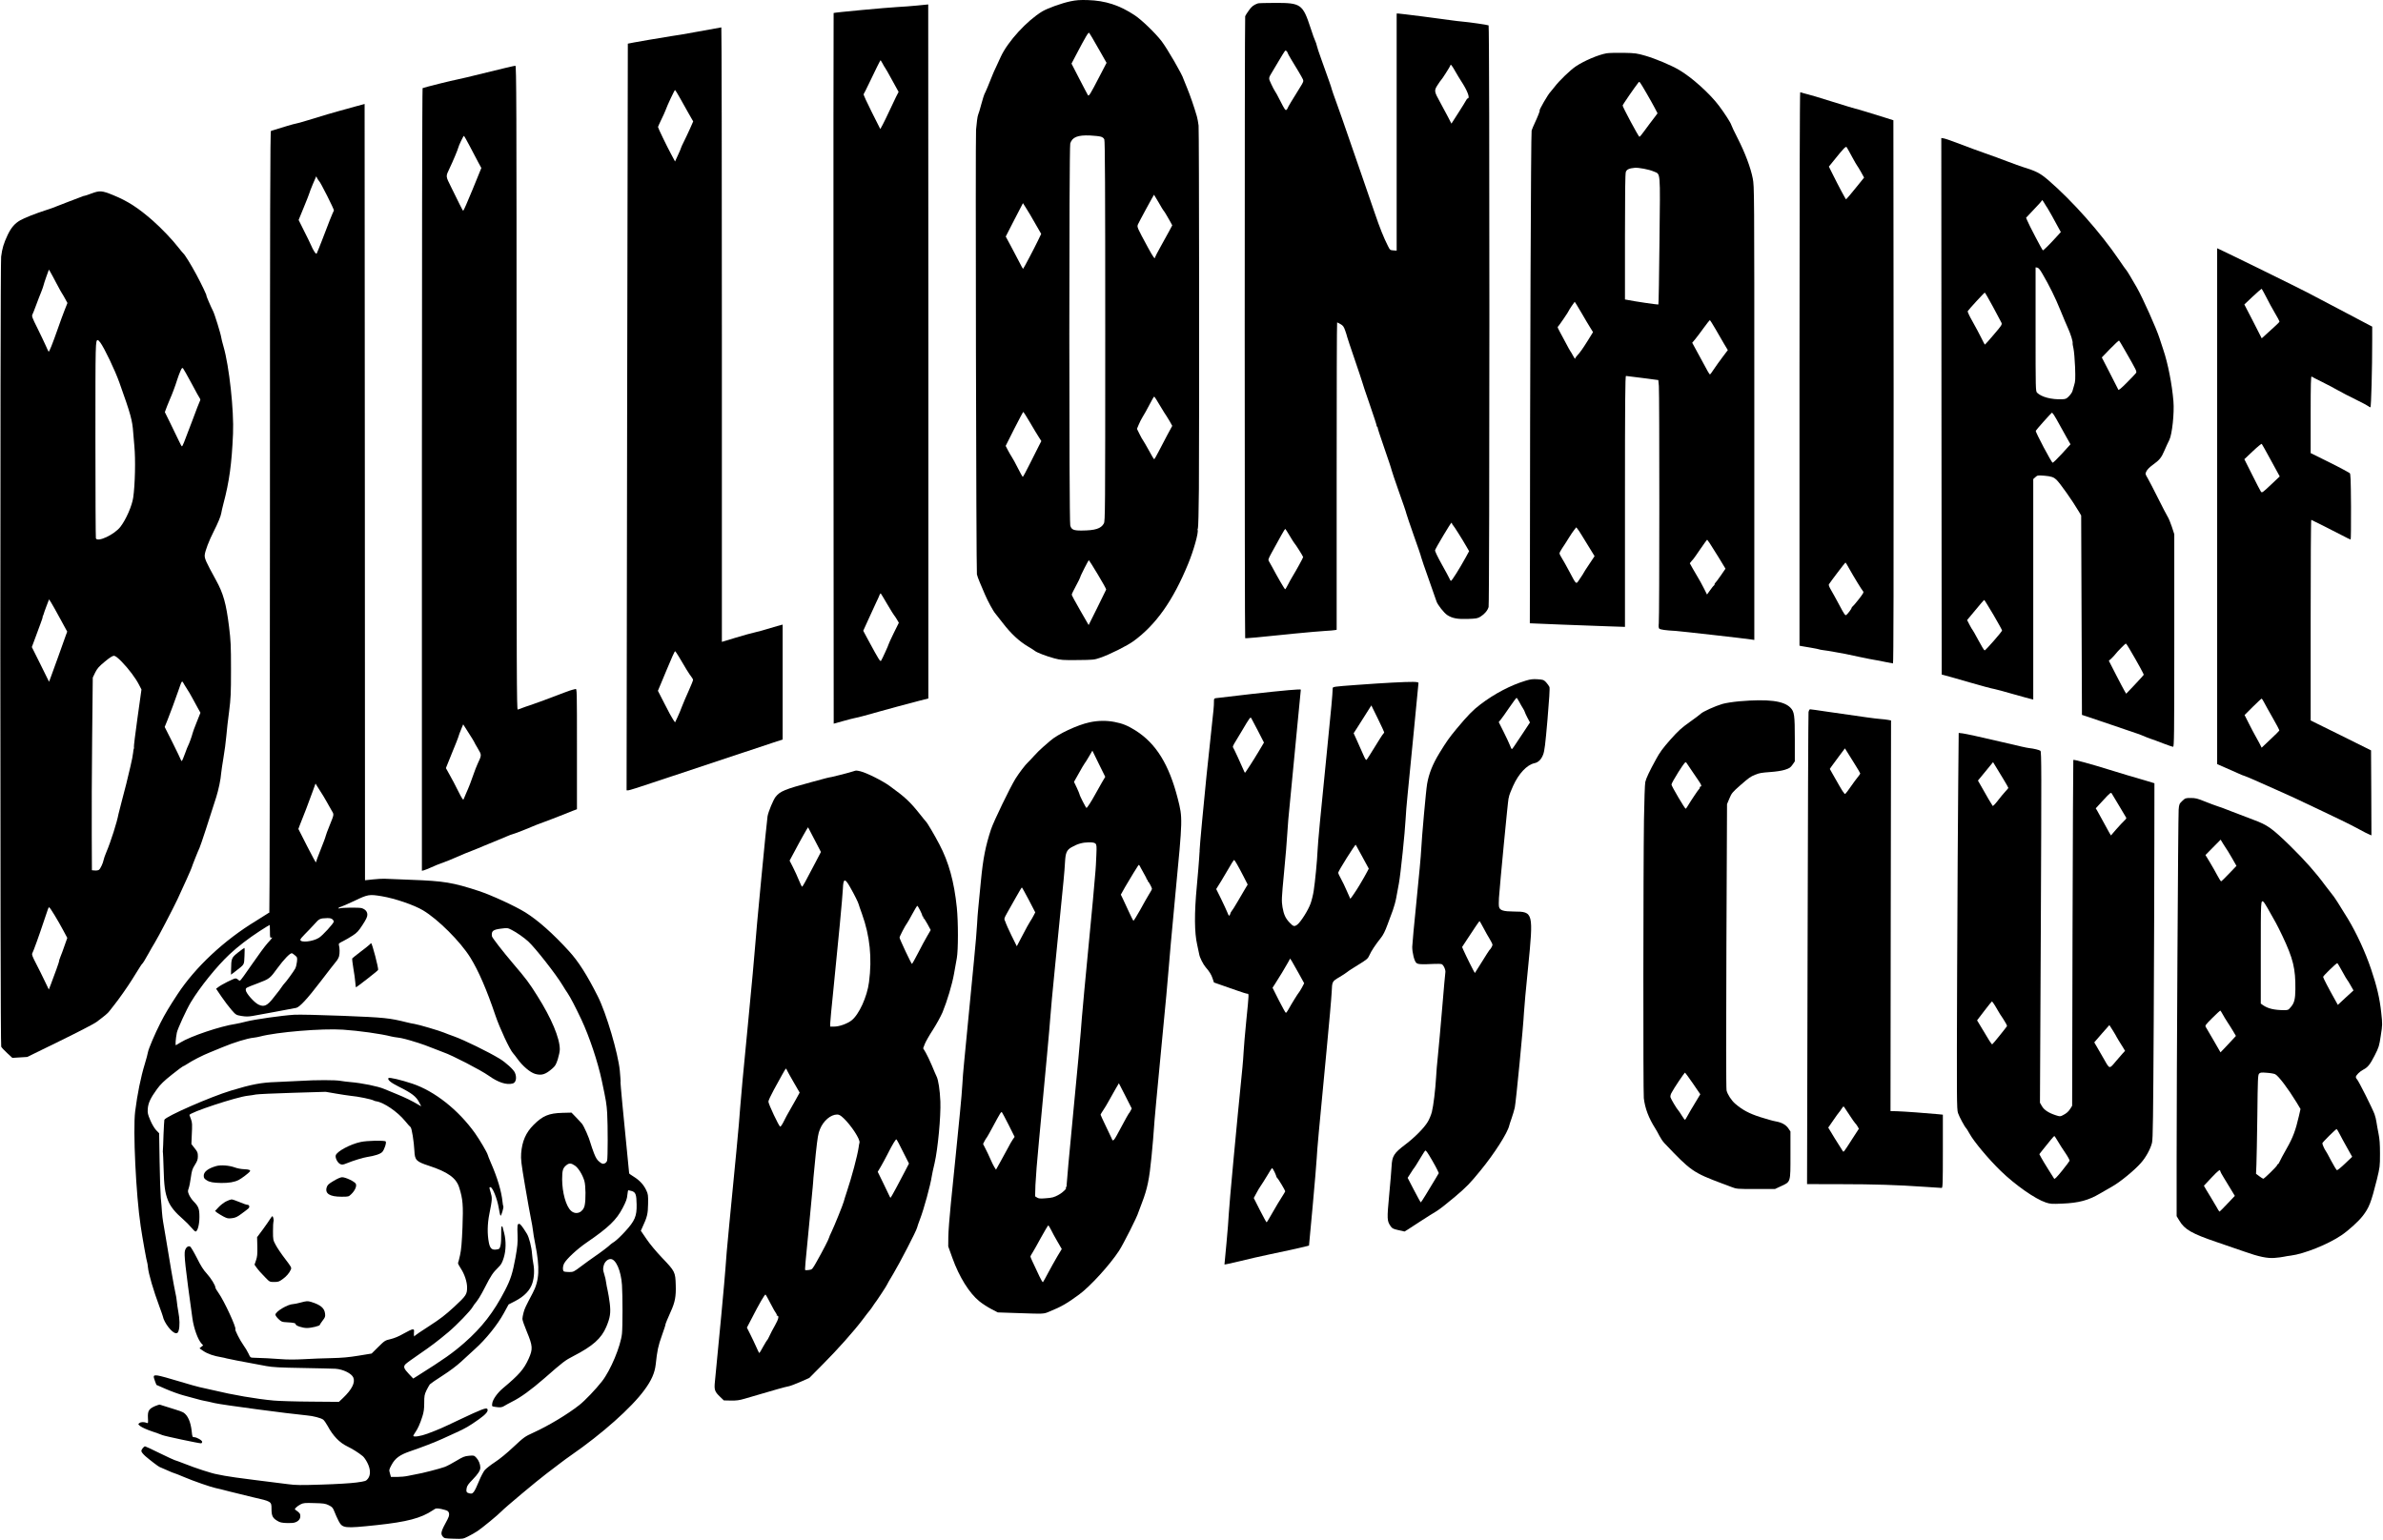 <svg width="653" height="422" viewBox="0 0 653 422" fill="none" xmlns="http://www.w3.org/2000/svg">
<path d="M293.362 0.354C290.949 0.857 287.212 2.198 285.654 3.099C281.447 5.614 276.152 11.377 274.231 15.569C273.868 16.365 273.291 17.622 272.95 18.356C272.587 19.089 272.16 20.074 271.967 20.556C271.327 22.233 269.918 25.607 269.747 25.816C269.661 25.921 269.298 27.157 268.914 28.52C268.551 29.903 268.167 31.181 268.06 31.37C267.953 31.558 267.825 32.271 267.74 32.941C267.676 33.633 267.548 34.807 267.462 35.561C267.27 37.237 267.505 156.543 267.697 157.423C267.761 157.779 268.124 158.764 268.487 159.623C268.871 160.483 269.491 161.971 269.896 162.935C270.665 164.758 272.202 167.566 272.757 168.174C272.928 168.383 273.804 169.473 274.679 170.626C277.006 173.664 279.248 175.76 281.768 177.248C282.622 177.751 283.433 178.275 283.583 178.4C284.01 178.82 286.913 179.93 288.942 180.454C290.693 180.915 291.205 180.957 295.305 180.915C299.554 180.873 299.853 180.852 301.475 180.287C303.973 179.448 308.927 176.975 310.656 175.697C316.806 171.191 321.46 164.569 325.56 154.594C327.097 150.885 328.464 145.96 328.186 145.247C328.122 145.101 328.165 144.912 328.25 144.849C328.357 144.786 328.485 139.903 328.528 134.015C328.656 113.561 328.592 35.875 328.442 34.408C328.336 33.591 328.143 32.459 327.973 31.894C327.204 29.232 326.094 26.047 325.304 24.14C324.813 22.987 324.386 21.897 324.322 21.709C324.065 20.577 319.838 13.284 318.279 11.252C316.571 9.051 312.877 5.468 310.977 4.21C306.792 1.423 302.906 0.166 298.059 0.019C295.903 -0.044 294.856 0.04 293.362 0.354ZM299.297 10.35C299.639 10.895 300.643 12.677 301.561 14.29L303.226 17.224L301.262 20.996C298.785 25.795 298.379 26.466 298.123 26.089C298.016 25.942 296.97 23.93 295.774 21.625L293.618 17.434L294.771 15.233C297.632 9.785 298.273 8.716 298.486 9.03C298.593 9.198 298.977 9.805 299.297 10.35ZM301.603 37.447C302.094 37.573 302.457 37.845 302.607 38.202C302.799 38.6 302.863 51.739 302.863 90.739C302.863 140.951 302.842 142.795 302.479 143.487C301.71 144.891 300.109 145.394 296.415 145.415C294.173 145.436 293.575 145.163 293.276 144.011C292.935 142.67 292.935 40.444 293.276 39.312C293.81 37.594 295.326 36.986 298.7 37.133C299.874 37.196 301.176 37.321 301.603 37.447ZM317.51 55.512C318.172 56.706 318.791 57.712 318.877 57.775C319.026 57.901 319.646 58.907 320.564 60.541L321.226 61.757L320.371 63.37C319.88 64.271 318.834 66.178 318.023 67.624C317.211 69.07 316.55 70.37 316.528 70.496C316.507 71.187 316.037 70.537 314.585 67.876C311.553 62.281 311.532 62.239 311.831 61.484C312.066 60.918 316.144 53.416 316.229 53.374C316.251 53.374 316.827 54.338 317.51 55.512ZM283.647 61.212L285.312 64.104L284.437 65.927C283.412 68.064 280.444 73.702 280.337 73.702C280.294 73.702 279.803 72.822 279.27 71.753C278.736 70.705 277.668 68.693 276.942 67.331L275.597 64.837L277.946 60.248L280.316 55.679L281.149 56.999C281.618 57.712 282.75 59.598 283.647 61.212ZM317.916 111.256C318.749 112.639 319.517 113.896 319.646 114.022C319.752 114.148 320.158 114.818 320.542 115.489L321.226 116.725L319.795 119.366C319.026 120.812 317.937 122.866 317.404 123.935C316.87 124.982 316.357 125.863 316.272 125.863C316.187 125.883 315.525 124.773 314.799 123.411C314.051 122.069 313.347 120.854 313.24 120.728C313.112 120.602 312.685 119.827 312.279 119.01L311.553 117.543L312.044 116.369C312.301 115.741 312.792 114.777 313.133 114.232C313.496 113.708 314.286 112.241 314.948 110.983C315.589 109.726 316.187 108.699 316.272 108.699C316.357 108.699 317.105 109.852 317.916 111.256ZM282.259 115.824C283.198 117.438 284.287 119.24 284.672 119.827L285.355 120.896L284.736 122.09C284.394 122.74 283.305 124.94 282.28 126.973C281.255 129.027 280.359 130.703 280.273 130.703C280.188 130.703 279.59 129.635 278.949 128.356C278.309 127.078 277.561 125.695 277.284 125.297C277.028 124.919 276.537 124.06 276.195 123.411L275.576 122.216L277.924 117.543C279.227 114.986 280.337 112.89 280.423 112.89C280.487 112.911 281.319 114.232 282.259 115.824ZM300.835 157.465C302.137 159.623 303.162 161.468 303.119 161.593C303.077 161.698 301.988 163.94 300.685 166.56L298.315 171.317L296.009 167.314C294.728 165.093 293.682 163.165 293.682 162.997C293.682 162.83 294.194 161.761 294.835 160.587C295.475 159.414 295.988 158.366 295.988 158.261C295.988 157.968 298.23 153.546 298.379 153.546C298.443 153.567 299.554 155.327 300.835 157.465Z" fill="black"/>
<path d="M344.712 0.922C343.537 1.341 342.982 1.76 342.235 2.829C341.765 3.478 341.296 4.212 341.21 4.442C341.039 4.903 341.039 174.735 341.21 174.902C341.317 175.007 342.641 174.881 354.662 173.666C358.099 173.331 361.9 172.995 363.096 172.932C364.313 172.87 365.53 172.765 365.807 172.702L366.277 172.618V130.496C366.277 107.318 366.32 88.373 366.405 88.373C366.469 88.373 366.875 88.583 367.323 88.834C368.006 89.211 368.241 89.526 368.604 90.573C368.86 91.265 369.095 92.061 369.159 92.355C369.223 92.627 370.142 95.394 371.209 98.495C372.277 101.597 373.174 104.342 373.238 104.572C373.28 104.824 374.22 107.653 375.33 110.838C376.44 114.045 377.294 116.664 377.23 116.664C377.166 116.664 377.23 116.811 377.38 116.979C377.529 117.146 377.593 117.293 377.529 117.293C377.465 117.293 378.277 119.766 379.323 122.784C380.369 125.801 381.287 128.526 381.33 128.84C381.394 129.154 382.312 131.858 383.358 134.834C384.426 137.809 385.344 140.492 385.387 140.806C385.451 141.1 386.369 143.803 387.415 146.779C388.483 149.755 389.401 152.437 389.443 152.751C389.507 153.045 390.426 155.748 391.493 158.724C392.561 161.7 393.522 164.445 393.628 164.822C393.906 165.723 395.678 167.987 396.575 168.574C397.941 169.475 399.415 169.747 402.254 169.642C404.539 169.559 404.923 169.496 405.692 169.014C406.824 168.301 407.635 167.337 407.913 166.373C408.19 165.325 408.212 7.146 407.913 6.957C407.678 6.81 402.639 6.077 400.653 5.909C399.884 5.846 398.689 5.7 397.984 5.595C395.678 5.239 383.614 3.709 383.166 3.709H382.718V36.212V68.695L381.821 68.632C380.945 68.569 380.881 68.527 380.326 67.417C379.152 65.09 378.148 62.597 376.718 58.405C375.907 56.037 374.284 51.322 373.109 47.927C371.914 44.532 370.206 39.523 369.266 36.82C368.348 34.117 367.003 30.303 366.298 28.354C365.572 26.384 364.953 24.602 364.91 24.372C364.825 23.953 364.313 22.465 362.028 16.115C361.43 14.48 360.896 12.846 360.832 12.49C360.768 12.133 360.576 11.588 360.427 11.274C360.256 10.981 359.679 9.367 359.145 7.712C356.989 1.131 356.477 0.775 349.431 0.796C347.018 0.796 344.883 0.859 344.712 0.922ZM352.825 14.46C352.825 14.564 353.274 15.382 353.808 16.262C355.281 18.63 356.754 21.145 357.032 21.752C357.245 22.255 357.181 22.465 356.242 23.953C354.192 27.222 352.825 29.506 352.825 29.674C352.825 29.779 352.676 29.967 352.505 30.114C352.249 30.324 351.993 29.946 350.882 27.767C350.178 26.342 349.452 25.043 349.302 24.875C349.174 24.707 348.726 23.869 348.342 23.031C347.552 21.354 347.552 21.459 348.726 19.531C348.939 19.175 349.665 17.959 350.349 16.807C352.292 13.558 352.164 13.705 352.526 13.998C352.697 14.124 352.825 14.334 352.825 14.46ZM398.731 19.468C399.265 20.411 400.012 21.648 400.397 22.234C402.105 24.833 402.916 26.971 402.169 26.971C402.084 26.971 401.913 27.18 401.785 27.432C401.657 27.704 400.696 29.255 399.65 30.889L397.728 33.886L396.724 31.937C396.169 30.889 395.208 29.066 394.568 27.914C392.988 25.064 392.945 24.812 393.949 23.282C394.376 22.612 394.803 22.004 394.888 21.941C395.123 21.773 397.45 18.106 397.45 17.917C397.45 17.435 397.877 17.938 398.731 19.468ZM397.877 143.468C397.877 143.572 398.005 143.803 398.155 143.95C398.454 144.243 400.717 147.827 401.849 149.817L402.575 151.075L401.635 152.793C399.927 155.895 397.856 159.185 397.6 159.206C397.514 159.206 397.344 158.975 397.237 158.682C397.13 158.389 396.148 156.586 395.08 154.679C393.885 152.521 393.18 151.054 393.244 150.802C393.393 150.237 397.536 143.3 397.728 143.279C397.813 143.279 397.877 143.363 397.877 143.468ZM353.359 146.779C353.957 147.785 354.534 148.686 354.64 148.812C355.003 149.168 357.096 152.5 357.096 152.689C357.096 152.877 355.238 156.272 354.213 157.949C353.829 158.577 353.231 159.646 352.911 160.296C352.569 160.966 352.249 161.511 352.164 161.511C352.014 161.511 350.092 158.221 348.619 155.434C348.278 154.805 347.872 154.093 347.722 153.841C347.466 153.464 347.53 153.212 348.384 151.641C350.733 147.303 352.078 144.956 352.185 144.956C352.249 144.977 352.783 145.794 353.359 146.779Z" fill="black"/>
<path d="M251.408 1.509C249.828 1.677 247.33 1.845 245.878 1.928C243.038 2.075 228.583 3.416 228.434 3.563C228.391 3.605 228.37 47.446 228.391 100.99L228.455 198.354L231.017 197.641C232.427 197.243 233.879 196.866 234.263 196.803C234.647 196.74 235.8 196.467 236.825 196.174C237.85 195.881 239.857 195.315 241.266 194.938C243.807 194.225 247.309 193.282 252.006 192.046L254.397 191.438V96.316C254.397 43.988 254.376 1.216 254.355 1.216C254.312 1.237 252.988 1.363 251.408 1.509ZM241.821 17.352C242.056 17.834 242.355 18.337 242.462 18.463C242.59 18.589 243.487 20.16 244.448 21.942L246.241 25.19L245.537 26.552C245.174 27.307 244.341 29.046 243.7 30.429C243.06 31.812 242.248 33.489 241.885 34.16L241.224 35.375L238.875 30.702C237.572 28.124 236.569 25.924 236.654 25.819C236.761 25.693 237.466 24.247 238.277 22.57C239.9 19.134 241.224 16.493 241.309 16.493C241.33 16.493 241.565 16.891 241.821 17.352ZM243.188 165.703C244.106 167.254 244.917 168.574 245.003 168.637C245.088 168.7 245.408 169.182 245.729 169.706L246.305 170.691L244.896 173.541C244.127 175.113 243.508 176.475 243.508 176.559C243.508 176.747 241.843 180.436 241.458 181.064C241.224 181.463 240.925 181.002 238.021 175.637L236.548 172.891L237.914 169.874C238.661 168.218 239.622 166.101 240.071 165.179C240.519 164.257 240.967 163.272 241.053 163C241.138 162.748 241.288 162.602 241.373 162.686C241.458 162.79 242.291 164.153 243.188 165.703Z" fill="black"/>
<path d="M191.407 8.634C188.055 9.263 184.788 9.807 184.147 9.87C183.08 9.996 172.148 11.882 172.041 11.966C172.019 11.987 171.934 58.049 171.849 114.317L171.699 216.627H172.148C172.404 216.627 175.222 215.747 178.425 214.657C183.272 213.022 199.136 207.762 211.52 203.655L214.466 202.691V186.932V171.193L212.929 171.612C212.075 171.843 210.815 172.22 210.153 172.43C209.47 172.66 208.125 173.017 207.164 173.247C206.182 173.457 203.684 174.148 201.613 174.777L197.812 175.929V91.705C197.812 45.37 197.748 7.502 197.663 7.502C197.556 7.523 194.759 8.026 191.407 8.634ZM186.304 26.824C186.944 27.998 188.033 29.926 188.716 31.12L189.955 33.279L189.058 35.311C188.546 36.422 187.82 37.994 187.414 38.79C187.008 39.587 186.645 40.383 186.603 40.572C186.56 40.76 186.197 41.661 185.749 42.583L184.98 44.26L183.912 42.269C182.781 40.194 180.304 35.06 180.304 34.809C180.304 34.725 180.71 33.844 181.179 32.859C181.67 31.875 182.204 30.68 182.375 30.219C182.845 28.878 184.83 24.666 184.98 24.666C185.044 24.666 185.642 25.63 186.304 26.824ZM185.962 179.89C187.649 182.803 188.951 184.899 189.421 185.465C189.699 185.8 189.912 186.198 189.912 186.366C189.912 186.533 189.378 187.875 188.716 189.342C188.055 190.809 187.222 192.737 186.88 193.638C186.56 194.539 185.983 195.901 185.62 196.655L184.98 197.997L184.446 197.221C184.147 196.802 183.08 194.853 182.097 192.883L180.283 189.342L181.137 187.309C181.606 186.198 182.311 184.501 182.717 183.516C184.019 180.351 184.873 178.486 185.001 178.486C185.065 178.486 185.492 179.115 185.962 179.89Z" fill="black"/>
<path d="M440.242 14.605C437.936 15.024 434.178 16.617 431.808 18.189C430.335 19.174 427.282 22.108 426.043 23.742C425.531 24.413 424.997 25.062 424.869 25.188C424.293 25.691 421.602 30.323 421.901 30.323C422.029 30.323 421.346 32.062 420.535 33.78C420.214 34.472 419.83 35.373 419.702 35.771C419.51 36.4 419.254 101.91 419.232 159.519L419.211 170.836L427.816 171.192C432.556 171.381 438.406 171.59 440.861 171.674L445.281 171.821V137.431C445.281 110.062 445.345 103.042 445.559 103.042C445.687 103.042 447.758 103.293 450.107 103.607L454.42 104.173L454.569 105.787C454.74 107.924 454.74 169.369 454.548 170.857C454.462 171.611 454.505 172.093 454.655 172.282C454.911 172.575 456.448 172.785 459.224 172.931C460.484 173.015 478.227 175.006 479.914 175.279L480.725 175.404V113.289C480.725 51.635 480.725 51.153 480.298 48.911C479.721 45.935 478.184 41.87 476.156 37.888C475.238 36.107 474.469 34.472 474.426 34.262C474.319 33.739 472.569 31.014 471.053 29.002C468.533 25.649 463.601 21.206 460.121 19.174C458.007 17.916 453.672 16.093 450.939 15.297C448.527 14.605 448.164 14.542 444.854 14.479C442.911 14.459 440.84 14.5 440.242 14.605ZM451.132 25.461C452.028 27.011 453.096 28.898 453.48 29.652L454.206 31.056L453.395 32.146C452.946 32.754 452.327 33.571 452.007 33.969C451.687 34.367 450.982 35.331 450.427 36.107C449.872 36.882 449.338 37.511 449.231 37.49C448.996 37.469 444.641 29.338 444.641 28.919C444.641 28.709 447.972 23.868 448.975 22.611C449.253 22.254 449.253 22.233 451.132 25.461ZM453.117 46.983C455.082 47.863 454.954 46.187 454.74 65.928C454.655 75.484 454.505 83.363 454.441 83.447C454.313 83.552 447.63 82.567 445.772 82.169L445.281 82.085V64.922C445.281 53.06 445.345 47.57 445.516 47.13C445.751 46.438 446.456 46.124 447.95 45.998C449.018 45.893 451.943 46.459 453.117 46.983ZM433.324 85.69C434.264 87.345 435.395 89.21 435.801 89.86L436.527 91.034L435.118 93.318C433.666 95.644 432.94 96.65 432.107 97.551C431.83 97.844 431.616 98.18 431.616 98.305C431.595 98.431 431.36 98.075 431.061 97.509C430.762 96.943 430.421 96.377 430.314 96.252C430.207 96.126 429.673 95.162 429.139 94.135C428.606 93.087 427.816 91.662 427.431 90.95C427.026 90.258 426.769 89.629 426.855 89.588C427.047 89.525 429.908 85.312 429.908 85.124C429.908 84.998 431.445 82.714 431.509 82.714C431.552 82.714 432.364 84.055 433.324 85.69ZM470.028 90.091C470.754 91.39 471.843 93.255 472.419 94.219L473.465 95.958L472.013 97.886C471.223 98.934 470.156 100.422 469.643 101.197C469.131 101.994 468.661 102.622 468.576 102.622C468.49 102.622 468.213 102.224 467.935 101.721C467.679 101.239 466.612 99.29 465.587 97.404L463.708 93.946L464.583 92.899C465.053 92.312 466.12 90.908 466.932 89.776C467.743 88.665 468.469 87.743 468.533 87.743C468.619 87.743 469.28 88.812 470.028 90.091ZM433.581 146.945C434.072 147.742 435.032 149.313 435.716 150.424L436.954 152.436L435.46 154.678C434.648 155.894 433.965 156.942 433.965 157.005C433.965 157.067 433.517 157.78 432.961 158.576C431.808 160.295 432.086 160.483 430.036 156.648C429.268 155.181 428.328 153.526 427.986 152.981C427.623 152.436 427.346 151.849 427.346 151.661C427.346 151.493 427.666 150.864 428.051 150.298C428.456 149.712 429.246 148.496 429.801 147.574C430.378 146.652 431.082 145.583 431.381 145.227L431.936 144.535L432.321 145.017C432.534 145.269 433.089 146.128 433.581 146.945ZM468.469 148.831C468.789 149.293 469.9 151.074 470.946 152.771L472.825 155.873L471.501 157.801C470.754 158.87 470.092 159.75 470.006 159.792C469.9 159.834 469.836 160.001 469.836 160.148C469.836 160.295 469.75 160.462 469.643 160.504C469.537 160.525 469.088 161.112 468.619 161.762L467.765 162.956L466.846 161.133C466.334 160.127 465.629 158.828 465.266 158.262C464.925 157.675 464.284 156.585 463.836 155.81L463.046 154.385L463.494 153.819C463.75 153.484 464.007 153.19 464.092 153.128C464.156 153.065 465.01 151.87 465.971 150.445C466.953 149.02 467.765 147.888 467.807 147.93C467.85 147.972 468.149 148.37 468.469 148.831Z" fill="black"/>
<path d="M133.438 19.844C129.338 20.871 125.623 21.751 125.175 21.814C124.278 21.94 116.058 23.994 115.802 24.161C115.695 24.224 115.609 72.277 115.609 131.479V238.672L116.143 238.546C116.442 238.462 117.382 238.085 118.236 237.708C119.09 237.31 120.2 236.849 120.734 236.681C121.972 236.262 124.022 235.424 125.944 234.564C126.776 234.187 128.271 233.579 129.274 233.202C130.278 232.804 131.815 232.196 132.691 231.798C133.566 231.421 135.167 230.771 136.214 230.352C137.281 229.912 138.562 229.388 139.075 229.158C139.587 228.927 140.164 228.718 140.356 228.676C140.74 228.613 144.733 227.062 146.035 226.475C146.505 226.266 147.85 225.742 149.025 225.323C150.199 224.903 152.163 224.128 153.402 223.646C154.64 223.143 156.199 222.514 156.882 222.263L158.099 221.802V205.267C158.099 189.047 158.099 188.733 157.693 188.858C157.459 188.921 157.074 189.026 156.839 189.068C156.604 189.11 155.558 189.466 154.533 189.864C150.413 191.436 147.06 192.693 146.249 192.945C145.395 193.217 142.47 194.244 141.872 194.496C141.594 194.621 141.552 184.73 141.552 106.353C141.552 28.038 141.509 18.063 141.231 18.021C141.06 18 137.559 18.817 133.438 19.844ZM128.805 40.214C129.659 41.87 130.705 43.84 131.132 44.636L131.901 46.04L130.897 48.513C130.342 49.854 129.701 51.426 129.467 52.013C128.121 55.303 127.032 57.776 126.926 57.776C126.862 57.776 126.435 57 125.965 56.036C125.517 55.093 124.492 52.997 123.68 51.405C122.079 48.177 122.1 48.45 123.189 46.145C124.129 44.196 125.452 41.01 125.559 40.528C125.666 39.962 126.968 37.238 127.118 37.238C127.203 37.238 127.951 38.579 128.805 40.214ZM129.915 203.318C129.915 203.381 130.363 204.198 130.918 205.121C132.029 207.007 132.029 206.881 130.854 209.417C130.577 210.003 130.128 211.177 129.83 212.036C129.21 213.88 128.442 215.871 127.716 217.464C127.438 218.093 127.139 218.805 127.054 219.036C126.904 219.371 126.627 218.952 125.559 216.835C124.855 215.389 123.787 213.377 123.211 212.371L122.186 210.527L123.851 206.399C124.791 204.136 125.538 202.229 125.538 202.166C125.559 201.956 126.157 200.342 126.541 199.462L126.926 198.54L128.42 200.887C129.253 202.166 129.915 203.276 129.915 203.318Z" fill="black"/>
<path d="M493.105 101.134V176.976L493.703 177.102C494.024 177.165 495.198 177.374 496.308 177.542C497.418 177.73 498.401 177.94 498.486 177.982C498.571 178.045 499.063 178.129 499.554 178.191C500.066 178.233 501.539 178.485 502.82 178.715C504.123 178.967 505.404 179.197 505.703 179.239C506.002 179.302 507.731 179.658 509.546 180.057C511.361 180.434 513.283 180.832 513.817 180.895C514.35 180.979 515.61 181.209 516.635 181.44C517.66 181.649 518.599 181.838 518.727 181.838C518.877 181.838 518.92 157.507 518.898 107.4L518.834 32.963L516.592 32.251C513.155 31.161 508.863 29.861 508.372 29.778C508.137 29.736 505.255 28.856 501.966 27.829C498.678 26.781 495.689 25.901 495.305 25.838C494.92 25.754 494.365 25.607 494.066 25.503C493.746 25.377 493.404 25.293 493.298 25.293C493.191 25.293 493.105 54.234 493.105 101.134ZM507.518 43.001C508.201 44.259 508.82 45.348 508.906 45.411C508.97 45.474 509.439 46.228 509.931 47.088L510.806 48.68L508.415 51.635C507.091 53.27 505.959 54.611 505.874 54.632C505.746 54.632 503.909 51.195 502.116 47.591L501.155 45.663L502.415 44.112C505.297 40.528 505.788 40.025 506.045 40.361C506.173 40.549 506.835 41.723 507.518 43.001ZM506.642 155.705C507.902 157.968 510.229 161.783 510.55 162.097C510.763 162.327 510.55 162.705 509.311 164.297C508.479 165.366 507.71 166.246 507.603 166.288C507.496 166.33 507.411 166.456 507.411 166.582C507.411 166.812 506.365 168.237 505.916 168.572C505.639 168.761 505.361 168.363 504.08 165.953C503.247 164.36 502.201 162.495 501.774 161.762C501.283 160.944 501.048 160.337 501.155 160.169C501.518 159.561 505.596 154.175 505.703 154.175C505.767 154.175 506.194 154.867 506.642 155.705Z" fill="black"/>
<path d="M97.351 29.192C95.942 29.59 94.063 30.093 93.188 30.344C91.394 30.826 88.704 31.623 84.348 32.964C82.704 33.467 81.231 33.886 81.039 33.886C80.782 33.886 77.388 34.892 74.249 35.877C74.035 35.961 73.971 57.567 73.971 143.069C73.971 201.957 73.886 250.157 73.8 250.157C73.715 250.157 73.438 250.303 73.224 250.471C72.989 250.639 71.601 251.519 70.128 252.42C61.395 257.722 53.538 265.078 48.67 272.475C46.47 275.808 45.147 278.029 43.994 280.313C42.435 283.373 40.706 287.438 40.535 288.423C40.471 288.884 40.086 290.268 39.702 291.546C38.57 295.255 37.652 299.803 37.033 304.644C36.414 309.694 37.246 327.402 38.549 336.078C38.997 339.138 40.214 345.949 40.364 346.158C40.407 346.221 40.471 346.745 40.535 347.311C40.684 349.092 42.072 353.787 43.695 358.146C44.164 359.403 44.57 360.577 44.613 360.765C44.955 362.567 47.175 365.417 48.221 365.417C48.648 365.417 48.798 365.271 48.969 364.642C49.289 363.51 49.246 361.54 48.862 359.529C48.691 358.565 48.499 357.307 48.456 356.721C48.413 356.113 48.221 354.981 48.029 354.185C47.709 352.823 46.364 345.111 45.36 338.803C45.104 337.252 44.805 335.492 44.698 334.905C44.592 334.318 44.442 333.082 44.378 332.18C44.335 331.258 44.186 329.54 44.058 328.324C43.951 327.109 43.801 322.624 43.737 318.37L43.609 310.616L42.798 309.778C42.328 309.275 41.666 308.185 41.197 307.075C40.513 305.461 40.407 305.063 40.492 303.931C40.599 302.359 41.239 300.955 43.011 298.524C44.015 297.162 44.89 296.303 47.111 294.543C48.67 293.306 50.036 292.279 50.121 292.279C50.228 292.279 50.698 292.007 51.189 291.693C52.62 290.729 55.566 289.22 57.531 288.444C58.534 288.046 60.071 287.417 60.947 287.04C64.043 285.741 67.801 284.588 69.509 284.421C69.957 284.379 70.726 284.232 71.217 284.106C75.893 282.87 88.213 281.843 93.978 282.22C98.334 282.514 104.376 283.352 107.216 284.085C107.664 284.19 108.518 284.337 109.116 284.4C109.991 284.484 111.913 284.986 114.07 285.678C114.219 285.741 114.411 285.783 114.497 285.804C115.009 285.93 117.657 286.894 119.023 287.459C119.899 287.816 121.052 288.256 121.564 288.444C123.827 289.199 131.791 293.327 133.884 294.815C136.532 296.701 138.773 297.435 140.503 296.974C141.4 296.743 141.677 295.36 141.101 294.019C140.759 293.18 138.581 291.19 136.916 290.184C133.82 288.298 127.158 285.049 124.468 284.085C123.422 283.708 122.162 283.247 121.692 283.038C120.518 282.535 114.625 280.795 113.579 280.648C113.109 280.586 112.212 280.397 111.55 280.229C106.661 279.014 105.486 278.888 93.935 278.427C87.551 278.176 81.893 278.05 80.59 278.134C77.259 278.343 69.872 279.391 67.544 279.978C66.434 280.271 65.089 280.565 64.555 280.648C60.413 281.256 52.193 284.022 49.438 285.741C48.904 286.076 48.349 286.412 48.221 286.474C48.008 286.6 48.114 284.84 48.456 283.058C48.648 282.032 51.061 276.772 52.299 274.697C54.797 270.547 59.452 264.784 62.911 261.557C65.174 259.441 68.121 257.177 71.153 255.207C72.605 254.285 73.822 253.51 73.886 253.51C73.929 253.51 73.971 254.327 73.971 255.312C73.971 256.821 74.014 257.093 74.292 256.989C74.825 256.8 74.654 257.051 73.331 258.497C72.626 259.273 70.683 261.913 69.018 264.344C67.352 266.796 65.879 268.808 65.751 268.808C65.602 268.808 65.367 268.661 65.217 268.494C65.068 268.326 64.769 268.179 64.513 268.179C64.043 268.179 60.669 269.877 59.794 270.568L59.217 271.008L60.712 273.209C61.545 274.424 62.762 276.038 63.445 276.813C64.662 278.197 64.705 278.218 66.178 278.469C67.331 278.658 68.014 278.658 69.167 278.469C70.47 278.259 79.907 276.499 81.167 276.248C82.106 276.038 84.177 273.817 87.764 269.122C89.793 266.461 91.736 263.967 92.078 263.569C92.44 263.171 92.803 262.5 92.91 262.102C93.124 261.327 93.102 259.776 92.868 259.042C92.739 258.644 92.91 258.497 93.978 257.974C94.661 257.638 95.857 256.947 96.647 256.423C97.842 255.647 98.248 255.207 99.358 253.489C100.341 251.98 100.661 251.288 100.661 250.723C100.661 249.884 100.148 249.256 99.145 248.92C98.462 248.69 93.401 248.753 93.017 248.983C92.868 249.067 92.761 249.046 92.761 248.92C92.761 248.795 93.017 248.627 93.359 248.564C93.679 248.48 95.387 247.726 97.18 246.888C100.832 245.127 101.195 245.085 104.632 245.651C108.241 246.259 113.493 248.061 115.906 249.507C120.005 251.938 126.176 258.099 128.866 262.437C131.13 266.084 133.371 271.26 135.763 278.343C136.937 281.822 139.692 287.711 140.588 288.675C140.887 289.01 141.378 289.639 141.699 290.1C143.172 292.175 145.264 293.956 146.674 294.354C148.424 294.836 149.471 294.501 151.285 292.929C152.14 292.195 152.353 291.839 152.844 290.351C153.143 289.387 153.399 288.172 153.399 287.627C153.399 284.525 151.115 279.098 147.25 272.978C145.008 269.395 144.197 268.305 140.61 264.114C137.663 260.635 134.866 257.031 134.802 256.611C134.61 255.207 135.08 254.809 137.236 254.537C139.051 254.306 139.094 254.306 140.204 254.872C141.57 255.564 143.578 256.968 144.773 258.057C146.716 259.86 152.374 267.069 154.168 270.065C154.552 270.715 155.193 271.721 155.598 272.308C156.303 273.356 157.627 275.891 159.335 279.496C161.492 284.106 163.798 290.98 164.908 296.198C166.103 301.815 166.21 302.506 166.381 305.084C166.573 308.521 166.573 317.385 166.36 318.119C166.274 318.454 165.975 318.789 165.655 318.894C165.185 319.083 164.972 318.999 164.289 318.475C163.648 317.972 163.306 317.448 162.773 316.107C162.41 315.164 161.983 313.906 161.812 313.32C161.449 311.895 160.018 308.667 159.484 308.018C159.25 307.724 158.502 306.928 157.84 306.236L156.602 304.958L154.104 305.021C150.389 305.126 148.723 305.817 146.204 308.332C144.09 310.449 143.065 312.817 142.809 316.128C142.702 317.741 142.809 318.768 143.876 325.013C144.538 328.89 145.264 332.977 145.499 334.067C145.734 335.177 145.969 336.56 146.033 337.168C146.076 337.776 146.375 339.494 146.674 341.003C147.976 347.542 147.805 350.978 145.969 354.415C144.026 358.104 143.77 358.628 143.471 359.759C143.3 360.388 143.151 361.184 143.151 361.499C143.151 361.834 143.684 363.385 144.346 364.956C145.99 368.917 146.054 369.734 144.88 372.375C143.556 375.309 142.296 376.755 137.791 380.527C136.297 381.784 135.037 383.566 134.887 384.635C134.781 385.473 134.781 385.473 135.592 385.599C136.959 385.829 137.62 385.766 138.197 385.347C138.517 385.137 139.457 384.635 140.268 384.215C142.681 383.021 145.478 380.988 149.193 377.761C154.403 373.192 154.83 372.878 157.136 371.683C162.431 368.959 164.78 366.863 166.125 363.699C167.214 361.142 167.406 359.801 167.086 357.203C166.936 356.008 166.68 354.436 166.509 353.703C166.338 352.99 166.146 351.963 166.082 351.46C166.039 350.937 165.805 349.931 165.57 349.218C165.228 348.149 165.207 347.772 165.399 346.976C165.655 345.886 166.466 345.111 167.299 345.09C168.772 345.069 170.182 348.296 170.438 352.215C170.63 355.107 170.63 363.657 170.438 365.522C170.075 368.98 167.321 375.602 164.951 378.62C163.285 380.758 160.253 383.943 158.737 385.117C155.492 387.673 150.325 390.775 146.14 392.682C143.791 393.751 143.578 393.918 140.695 396.601C138.88 398.319 136.894 399.933 135.635 400.75C134.503 401.484 133.265 402.469 132.859 402.909C132.475 403.37 131.749 404.732 131.236 406.01C130.745 407.247 130.126 408.546 129.848 408.881C129.421 409.405 129.272 409.447 128.653 409.321C127.841 409.154 127.671 408.86 127.884 407.812C127.991 407.247 128.418 406.639 129.485 405.57C131.001 403.998 131.621 403.055 131.621 402.259C131.621 401.337 131.172 400.226 130.532 399.556C129.913 398.906 129.87 398.885 128.503 399.011C127.308 399.115 126.859 399.304 125.044 400.394C123.913 401.085 122.482 401.84 121.863 402.07C120.646 402.531 115.372 403.894 114.006 404.082C113.536 404.166 112.554 404.355 111.806 404.522C111.059 404.69 109.714 404.816 108.796 404.816H107.13L106.853 403.831C106.575 402.888 106.597 402.825 107.301 401.505C108.283 399.681 109.543 398.759 112.404 397.774C115.564 396.705 119.237 395.28 121.244 394.358C122.205 393.918 123.891 393.143 125.002 392.64C127.521 391.508 128.61 390.859 131.194 389.035C133.179 387.631 133.905 386.751 133.542 386.185C133.286 385.745 131.834 386.311 126.005 389.077C120.667 391.613 120.454 391.697 117.144 392.954C115.308 393.646 113.258 393.96 113.258 393.541C113.258 393.457 113.493 393.038 113.792 392.598C114.497 391.613 115.094 390.251 115.735 388.26C116.119 387.045 116.247 386.206 116.247 384.53C116.247 382.602 116.312 382.246 116.867 381.072C117.23 380.359 117.635 379.626 117.785 379.437C117.956 379.249 119.514 378.159 121.265 377.048C123.229 375.791 125.172 374.324 126.283 373.297C127.286 372.354 129.037 370.74 130.19 369.714C133.115 367.094 136.318 363.112 138.005 360.032L139.371 357.538L141.165 356.616C143.706 355.295 145.286 353.64 145.905 351.628C146.396 350.014 146.481 348.107 146.14 346.326C146.012 345.697 145.862 344.524 145.798 343.727C145.67 341.799 144.987 339.159 144.389 338.174C143.108 336.12 142.595 335.45 142.254 335.45C141.763 335.45 141.72 335.827 141.827 338.593C141.891 340.626 141.805 341.569 141.25 344.712C140.46 348.988 139.948 350.622 138.389 353.661C135.272 359.696 132.069 363.825 127.244 368.058C124.062 370.845 121.628 372.564 114.539 377.027L113.237 377.845L112.063 376.608C110.653 375.12 110.461 374.596 111.123 373.905C111.379 373.632 113.045 372.417 114.838 371.201C118.169 368.917 119.856 367.639 122.909 365.082C125.237 363.112 128.952 359.256 129.528 358.208C129.656 357.978 129.848 357.685 129.934 357.58C130.98 356.343 131.642 355.275 132.923 352.781C134.546 349.595 135.058 348.841 136.532 347.395C137.322 346.619 137.599 346.137 138.026 344.775C138.667 342.763 138.709 340.123 138.154 337.964C137.941 337.21 137.77 336.477 137.727 336.33C137.706 336.183 137.599 336.099 137.471 336.12C137.364 336.162 137.3 337.105 137.343 338.279C137.364 339.431 137.3 340.815 137.151 341.359C136.937 342.281 136.873 342.344 136.104 342.47C134.823 342.68 134.29 342.219 133.969 340.626C133.5 338.258 133.542 335.492 134.097 332.725C134.909 328.681 134.909 328.366 134.439 326.795C134.033 325.453 134.033 325.391 134.396 325.391C134.973 325.391 136.254 328.576 136.66 331.028C136.83 332.139 137.065 333.124 137.151 333.207C137.343 333.396 138.09 330.902 137.919 330.63C137.855 330.525 137.749 329.98 137.706 329.435C137.407 326.501 136.318 322.834 134.503 318.684C134.076 317.7 133.692 316.736 133.649 316.526C133.5 315.897 131.45 312.398 130.147 310.574C125.599 304.204 119.087 299.069 113.045 297.036C109.906 295.989 106.682 295.234 106.447 295.486C106.105 295.926 107.066 296.743 109.18 297.791C112.938 299.677 114.027 300.515 114.902 302.213L115.436 303.24L114.71 302.82C112.831 301.71 110.995 300.809 108.561 299.824C107.088 299.237 105.614 298.608 105.251 298.461C103.586 297.749 99.188 296.848 95.921 296.575C95.131 296.513 93.978 296.366 93.38 296.261C91.949 295.989 86.505 295.989 82.298 296.261C80.484 296.366 77.494 296.513 75.658 296.575C71.644 296.701 68.954 297.204 63.295 298.923C57.68 300.62 45.339 306.027 45.04 306.928C44.997 307.117 44.89 308.961 44.805 311.035C44.741 313.11 44.677 315.038 44.634 315.331C44.613 315.625 44.613 315.918 44.656 315.981C44.677 316.044 44.762 317.93 44.826 320.172C44.955 325.118 45.211 326.899 46.022 328.995C46.705 330.734 47.965 332.285 50.271 334.276C50.954 334.863 51.915 335.848 52.406 336.435C52.897 337.042 53.431 337.545 53.581 337.545C54.136 337.545 54.648 335.659 54.648 333.564C54.648 331.3 54.413 330.672 53.025 329.268C52.577 328.806 52.043 328.01 51.808 327.486C51.445 326.627 51.424 326.459 51.702 325.705C51.872 325.244 52.15 323.903 52.299 322.708C52.556 320.864 52.705 320.382 53.41 319.271C54.072 318.223 54.221 317.783 54.221 316.903C54.221 315.939 54.114 315.667 53.324 314.703L52.449 313.571L52.534 311.475C52.705 307.997 52.684 307.724 52.321 306.739C52.129 306.215 51.936 305.712 51.915 305.629C51.744 304.979 64.854 300.641 67.929 300.327C68.612 300.243 69.594 300.117 70.128 299.991C70.662 299.887 75.167 299.677 80.163 299.53L89.238 299.258L92.056 299.74C93.615 300.012 95.344 300.264 95.899 300.327C98.205 300.536 101.814 301.291 102.476 301.668C102.604 301.752 102.881 301.835 103.116 301.856C105.187 302.171 108.881 304.686 110.974 307.221C111.657 308.06 112.34 308.835 112.511 308.94C112.831 309.191 113.429 312.901 113.557 315.457C113.664 317.993 114.07 318.391 117.529 319.523C122.717 321.22 125.023 322.876 125.834 325.495C126.838 328.66 126.966 330.315 126.731 336.414C126.56 340.584 126.389 342.554 126.069 344C125.834 345.09 125.578 346.054 125.514 346.158C125.45 346.284 125.792 346.976 126.304 347.73C127.286 349.218 127.991 351.356 127.991 352.844C127.991 354.793 127.756 355.128 124.468 358.187C121.948 360.493 120.667 361.478 117.593 363.468C115.5 364.81 113.771 365.983 113.728 366.067C113.536 366.57 113.365 366.151 113.429 365.313C113.514 364.453 113.472 364.37 113.045 364.37C112.81 364.37 111.7 364.894 110.611 365.522C109.266 366.298 108.091 366.78 107.045 367.031C105.508 367.387 105.422 367.45 103.65 369.19L101.835 370.992L98.248 371.579C95.579 372.019 93.7 372.186 90.796 372.249C88.64 372.291 85.245 372.417 83.216 372.543C80.847 372.668 78.626 372.668 76.918 372.522C74.526 372.333 71.879 372.207 69.53 372.144C68.633 372.124 68.591 372.103 68.1 371.013C67.822 370.426 67.203 369.357 66.69 368.666C65.794 367.429 64.299 364.495 64.491 364.328C64.854 363.971 61.395 356.511 59.901 354.415C59.41 353.745 59.025 353.074 59.025 352.906C59.025 352.299 57.83 350.371 56.676 349.092C55.758 348.107 55.032 346.976 53.944 344.775C53.111 343.141 52.278 341.737 52.086 341.653C51.531 341.443 50.954 341.883 50.698 342.743C50.378 343.748 50.762 347.227 52.726 361.352C53.111 364.118 54.242 367.22 55.246 368.288L55.673 368.75L55.16 369.148L54.669 369.567L55.673 370.258C56.869 371.076 58.555 371.662 60.733 372.019C61.139 372.082 61.779 372.228 62.121 372.333C62.676 372.501 65.559 373.046 73.01 374.429C74.74 374.743 76.64 374.848 82.939 374.953C87.231 375.036 91.266 375.12 91.907 375.162C93.978 375.288 96.348 376.441 96.817 377.572C97.394 378.934 96.433 380.841 93.999 383.168L92.868 384.236L85.288 384.173C81.124 384.153 76.512 384.006 75.039 383.88C70.213 383.44 63.744 382.329 58.385 381.03C56.805 380.653 55.118 380.276 54.648 380.192C54.178 380.108 51.68 379.395 49.097 378.62C46.513 377.824 43.887 377.111 43.289 377.027C41.965 376.86 41.901 377.006 42.499 378.641L42.862 379.584L45.595 380.779C47.111 381.428 49.267 382.204 50.42 382.497C51.574 382.811 53.132 383.23 53.901 383.44C54.669 383.671 55.588 383.88 55.929 383.943C56.292 383.985 57.573 384.278 58.812 384.572C60.691 385.033 79.117 387.485 84.071 387.946C85.821 388.092 87.978 388.658 88.576 389.119C88.832 389.329 89.366 390.083 89.772 390.817C91.202 393.499 93.017 395.406 95.109 396.412C96.647 397.167 98.163 398.11 99.401 399.115C99.743 399.388 100.298 400.205 100.661 400.918C101.558 402.678 101.6 404.271 100.832 405.277C100.298 405.947 100.212 405.989 97.65 406.345C96.07 406.555 92.248 406.786 88.17 406.911C82.384 407.1 80.975 407.079 78.989 406.807C77.686 406.639 73.566 406.115 69.808 405.654C66.05 405.193 62.356 404.669 61.587 404.501C60.819 404.334 59.858 404.145 59.452 404.082C58.193 403.894 53.516 402.385 50.719 401.253C49.246 400.687 47.965 400.205 47.858 400.205C47.752 400.205 45.915 399.346 43.801 398.319C41.688 397.271 39.873 396.433 39.766 396.433C39.424 396.433 38.741 397.271 38.741 397.711C38.741 397.984 39.19 398.529 39.83 399.115C41.004 400.142 43.567 402.091 43.737 402.091C43.801 402.091 44.677 402.469 45.68 402.93C46.684 403.391 47.602 403.768 47.709 403.768C47.816 403.768 49.033 404.25 50.42 404.837C53.004 405.947 58 407.666 59.132 407.875C59.495 407.938 61.16 408.336 62.868 408.797C64.577 409.237 67.459 409.95 69.274 410.369C74.356 411.522 74.398 411.543 74.398 413.492C74.398 415.629 74.719 416.195 76.491 417.117C77.025 417.39 78.306 417.515 79.992 417.431C81.338 417.369 82.298 416.593 82.298 415.587C82.298 414.896 82.128 414.665 81.124 413.953C80.697 413.659 80.697 413.659 81.124 413.198C81.359 412.947 81.935 412.549 82.384 412.318C83.131 411.941 83.558 411.899 86.12 411.983C88.683 412.046 89.152 412.108 90.092 412.57C91.053 413.052 91.202 413.219 91.65 414.351C91.907 415.042 92.44 416.195 92.803 416.908C93.871 418.898 94.298 418.961 103.223 418.018C111.507 417.138 115.393 416.111 118.575 413.974C119.514 413.345 119.514 413.345 120.923 413.596C121.692 413.743 122.504 414.016 122.696 414.183C123.208 414.623 123.187 415.441 122.632 416.446C120.795 419.8 120.667 420.344 121.351 421.183C121.735 421.644 121.927 421.686 124.318 421.748C126.838 421.832 126.881 421.811 128.226 421.141C128.973 420.784 130.169 420.093 130.873 419.632C132.24 418.71 136.489 415.21 137.386 414.267C138.346 413.24 147.271 405.78 149.663 403.977C150.965 403.013 152.673 401.714 153.463 401.085C154.275 400.457 155.62 399.472 156.474 398.885C165.036 392.954 173.021 385.85 176.566 381.009C178.509 378.39 179.427 376.294 179.683 373.968C180.089 370.133 180.366 368.875 181.391 366.004C181.946 364.412 182.395 363.112 182.331 363.112C182.245 363.112 183.014 361.205 183.804 359.487C184.957 356.972 185.277 355.358 185.17 352.236C185.064 348.631 184.978 348.464 181.413 344.733C179.833 343.078 178.06 340.961 177.164 339.62L175.605 337.336L176.011 336.435C177.356 333.564 177.548 332.704 177.591 330.001C177.633 327.57 177.591 327.298 177.078 326.208C176.352 324.678 175.221 323.484 173.662 322.52C172.957 322.1 172.402 321.681 172.402 321.597C172.402 321.493 171.911 316.589 171.335 310.679C170.737 304.769 170.224 299.216 170.16 298.357C170.118 297.497 170.054 296.743 170.032 296.68C170.011 296.617 170.032 296.471 170.054 296.366C170.075 296.24 169.968 294.92 169.84 293.432C169.37 288.675 166.146 277.715 163.819 273.104C160.872 267.236 158.502 263.527 155.94 260.719C151.499 255.857 147.464 252.273 143.983 250.094C141.186 248.355 134.695 245.358 131.194 244.205C124.041 241.879 121.756 241.481 112.618 241.146C109.159 240.999 105.871 240.873 105.315 240.852C104.782 240.831 103.351 240.915 102.177 241.041L100.02 241.271L99.978 134.875L99.913 28.5L97.351 29.192ZM87.423 49.603C87.786 49.855 91.65 57.525 91.501 57.692C91.416 57.797 90.903 59.013 90.348 60.396C89.814 61.779 88.832 64.315 88.17 66.054C87.508 67.772 86.868 69.323 86.782 69.491C86.611 69.805 85.843 68.674 85.181 67.102C84.989 66.641 84.156 64.922 83.323 63.288L81.829 60.291L83.238 56.854C84.028 54.968 84.69 53.229 84.754 52.998C84.797 52.768 85.245 51.615 85.736 50.441L86.654 48.325L86.953 48.912C87.124 49.226 87.337 49.54 87.423 49.603ZM87.957 217.15C88.341 217.716 88.981 218.806 89.409 219.56C89.814 220.315 90.455 221.425 90.818 222.054C91.586 223.312 91.608 223.06 90.284 226.35C89.772 227.587 89.302 228.865 89.238 229.179C89.195 229.473 88.554 231.149 87.85 232.91C87.145 234.67 86.569 236.221 86.569 236.367C86.569 236.514 85.48 234.523 84.156 231.925L81.765 227.209L82.149 226.162C82.362 225.575 82.661 224.82 82.811 224.485C83.131 223.794 84.391 220.441 85.651 217.004L86.462 214.761L86.868 215.432C87.081 215.809 87.572 216.564 87.957 217.15ZM91.095 251.98C91.309 252.169 91.48 252.441 91.48 252.567C91.48 253.049 88.405 256.423 87.38 257.051C85.693 258.099 82.298 258.456 82.298 257.575C82.298 257.387 82.854 256.716 83.537 256.046C84.199 255.396 85.352 254.18 86.099 253.363C87.487 251.791 87.636 251.708 89.643 251.645C90.369 251.624 90.818 251.729 91.095 251.98ZM80.804 261.83C81.466 262.374 81.487 262.437 81.38 263.569C81.316 264.219 81.103 265.078 80.911 265.455C80.526 266.189 78.348 269.185 77.943 269.542C77.815 269.646 77.43 270.17 77.067 270.694C76.726 271.218 76.363 271.679 76.299 271.742C76.235 271.805 75.679 272.496 75.082 273.293C73.245 275.703 72.37 276.101 70.79 275.326C69.594 274.718 67.352 272.161 67.352 271.386C67.352 270.736 67.181 270.82 70.555 269.542C73.907 268.263 73.929 268.242 76.085 265.287C77.793 262.961 79.416 261.264 79.971 261.264C80.056 261.264 80.441 261.515 80.804 261.83ZM157.541 319.481C158.481 320.11 159.613 321.954 160.125 323.651C160.509 324.909 160.552 328.827 160.21 330.399C159.783 332.348 157.819 333.124 156.453 331.845C155.086 330.588 154.061 326.878 154.04 323.232C154.04 320.759 154.253 320.11 155.236 319.334C155.983 318.747 156.538 318.789 157.541 319.481ZM173.064 326.438C174.174 326.753 174.409 327.381 174.452 330.127C174.516 333.354 173.961 334.632 171.292 337.545C170.246 338.698 168.943 339.934 168.388 340.312C167.833 340.668 167.342 341.024 167.278 341.108C166.936 341.506 164.566 343.308 163.008 344.356C162.004 345.048 160.296 346.284 159.186 347.122C157.264 348.568 157.114 348.652 156.047 348.652C155.428 348.652 154.787 348.589 154.595 348.527C154.147 348.359 154.147 347.164 154.595 346.284C155.236 345.069 158.161 342.344 160.766 340.563C166.744 336.477 168.943 334.36 170.651 331.049C171.548 329.33 171.826 328.555 171.911 327.528C171.975 326.816 172.103 326.229 172.167 326.229C172.231 326.229 172.637 326.334 173.064 326.438Z" fill="black"/>
<path d="M532.008 111.341L532.072 184.878L535.274 185.758C537.047 186.261 539.096 186.848 539.865 187.078C542.747 187.916 545.843 188.755 546.527 188.859C546.911 188.922 549.26 189.551 551.715 190.264C554.192 190.955 556.412 191.584 556.69 191.626L557.16 191.731V161.532V131.313L557.736 130.789C558.313 130.265 558.398 130.244 560.256 130.391C562.028 130.538 562.775 130.789 563.458 131.439C564.505 132.424 567.9 137.244 569.672 140.24L570.291 141.288L570.398 168.616L570.505 195.943L571.786 196.362C572.49 196.592 575.608 197.64 578.725 198.709C581.842 199.799 584.767 200.784 585.237 200.93C585.707 201.056 586.582 201.391 587.159 201.643C587.757 201.915 588.717 202.272 589.294 202.481C589.892 202.67 591.429 203.236 592.753 203.76C594.077 204.263 595.294 204.682 595.486 204.682C595.763 204.682 595.806 201.601 595.806 175.552V146.423L595.144 144.39C594.781 143.279 594.247 142.001 593.97 141.582C593.692 141.142 592.518 138.878 591.344 136.531C590.169 134.184 588.91 131.732 588.525 131.082C587.821 129.888 587.821 129.888 588.184 129.154C588.376 128.714 589.08 128.023 589.828 127.478C591.792 126.053 592.24 125.508 593.116 123.475C593.564 122.427 594.162 121.149 594.44 120.604C595.208 119.095 595.849 113.186 595.571 109.958C595.187 105.348 594.077 99.627 592.817 95.918C592.497 94.933 592.006 93.466 591.749 92.669C590.959 90.154 587.18 81.688 585.557 78.838C583.977 76.051 582.782 74.102 582.568 73.913C582.483 73.85 581.629 72.635 580.647 71.189C575.608 63.77 567.836 55.01 561.281 49.373C559.06 47.466 557.928 46.879 554.235 45.748C553.679 45.58 551.822 44.909 550.114 44.26C548.406 43.61 545.587 42.562 543.815 41.955C542.064 41.347 538.99 40.215 536.982 39.44C534.997 38.664 533.032 37.994 532.648 37.931L531.965 37.826L532.008 111.341ZM560.298 55.828C560.619 56.394 560.939 56.876 561.003 56.938C561.11 57.043 562.903 60.229 564.184 62.639L564.718 63.603L563.886 64.525C561.708 66.935 559.914 68.716 559.786 68.611C559.487 68.318 555.964 61.591 555.473 60.354L555.195 59.684L557.288 57.462C558.462 56.247 559.444 55.157 559.466 55.031C559.594 54.717 559.679 54.801 560.298 55.828ZM559.637 74.982C561.58 78.293 563.202 81.583 564.611 85.062C565.423 87.053 566.384 89.337 566.747 90.112C567.409 91.558 568.092 93.78 567.942 94.031C567.9 94.094 568.006 94.765 568.177 95.498C568.348 96.253 568.54 98.558 568.626 100.654C568.732 103.881 568.69 104.593 568.391 105.495C568.199 106.081 567.985 106.815 567.921 107.129C567.857 107.444 567.451 108.072 567.003 108.533C566.277 109.309 566.085 109.392 565.017 109.434C562.156 109.539 559.423 108.827 558.227 107.653C557.8 107.234 557.8 106.857 557.8 90.259V73.284L558.27 73.347C558.59 73.41 559.017 73.892 559.637 74.982ZM546.1 84.035C547.231 86.131 548.277 88.101 548.427 88.415C548.662 88.939 548.576 89.107 546.356 91.705C545.075 93.214 543.986 94.451 543.922 94.451C543.858 94.451 543.409 93.633 542.918 92.606C542.427 91.6 541.36 89.61 540.548 88.164C539.715 86.718 539.118 85.439 539.203 85.293C539.438 84.853 543.73 80.2 543.879 80.2C543.964 80.2 544.968 81.939 546.1 84.035ZM582.162 95.813C585.6 101.806 585.6 101.806 585.28 102.288C585.109 102.519 583.977 103.713 582.76 104.929C581.287 106.417 580.54 107.024 580.476 106.815C580.412 106.647 579.365 104.593 578.148 102.246L575.949 97.971L578.234 95.603C579.515 94.283 580.604 93.277 580.689 93.361C580.775 93.445 581.437 94.534 582.162 95.813ZM562.861 113.793C563.095 114.15 563.736 115.26 564.27 116.245C564.804 117.23 565.722 118.865 566.298 119.892L567.366 121.778L565.081 124.293C563.8 125.697 562.626 126.828 562.476 126.828C562.177 126.828 557.736 118.425 557.843 118.089C557.928 117.838 562.135 113.123 562.284 113.102C562.348 113.102 562.604 113.416 562.861 113.793ZM546.249 168.511C547.552 170.753 548.619 172.681 548.619 172.807C548.619 173.121 544.114 178.276 543.836 178.276C543.708 178.276 542.94 177.019 542.128 175.489C541.317 173.98 540.591 172.681 540.505 172.618C540.42 172.555 540.057 171.948 539.694 171.235L539.032 169.957L541.317 167.211C542.555 165.682 543.644 164.445 543.73 164.445C543.794 164.445 544.925 166.289 546.249 168.511ZM583.444 177.711C585.771 181.65 587.5 184.815 587.436 184.962C587.394 185.066 586.305 186.261 585.002 187.644L582.632 190.138L582.248 189.509C582.034 189.153 580.945 187.12 579.857 184.983L577.871 181.106L578.597 180.456C578.981 180.079 579.472 179.576 579.664 179.303C580.113 178.675 582.376 176.39 582.547 176.39C582.611 176.39 583.017 176.977 583.444 177.711Z" fill="black"/>
<path d="M25.037 53.04C23.99 53.438 23.158 53.711 23.158 53.669C23.158 53.627 22.795 53.732 22.368 53.92C21.919 54.109 20.318 54.717 18.781 55.282C17.265 55.848 15.706 56.456 15.322 56.624C14.959 56.812 13.656 57.252 12.439 57.651C9.706 58.531 6.674 59.725 5.521 60.396C4.027 61.255 3.066 62.387 2.105 64.377C1.016 66.704 0.61 68.024 0.311 70.35C0.013 72.886 0.013 286.265 0.333 286.893C0.461 287.145 1.187 287.941 1.977 288.654L3.386 289.953L5.436 289.827L7.464 289.702L16.368 285.343C21.257 282.954 25.784 280.607 26.403 280.145C28.837 278.322 29.584 277.694 30.033 277.065C30.311 276.709 30.908 275.933 31.378 275.346C32.446 274.026 35.008 270.401 36.161 268.536C38.381 264.952 38.808 264.302 38.937 264.198C39.15 264.03 39.705 263.15 40.687 261.368C41.178 260.446 41.99 259.084 42.438 258.33C43.292 256.989 47.477 248.941 48.63 246.489C50.338 242.843 52.452 238.107 52.516 237.813C52.602 237.436 54.182 233.433 54.694 232.344C54.993 231.715 57.384 224.422 59.242 218.512C59.904 216.396 60.48 213.651 60.608 211.911C60.651 211.324 60.95 209.438 61.228 207.72C61.526 205.98 61.889 203.298 62.018 201.747C62.146 200.197 62.487 197.137 62.786 194.957C63.235 191.395 63.299 190.2 63.299 183.536C63.299 176.872 63.235 175.636 62.765 171.78C61.975 165.43 61.206 162.663 59.178 158.996C56.381 153.883 56.018 153.086 56.103 152.08C56.21 150.991 57.299 148.12 58.559 145.668C59.669 143.488 60.523 141.455 60.63 140.659C60.672 140.303 60.95 139.129 61.228 138.04C62.829 132.046 63.512 127.058 63.854 118.864C64.131 112.556 62.808 100.339 61.249 94.995C60.95 93.968 60.672 92.857 60.63 92.522C60.502 91.537 58.815 86.088 58.388 85.271C57.833 84.202 56.466 81.038 56.573 81.038C56.722 81.038 55.249 77.936 53.819 75.275C52.281 72.425 50.637 69.763 50.189 69.407C50.061 69.281 49.463 68.59 48.886 67.835C47.306 65.782 44.21 62.533 41.947 60.542C37.869 56.959 35.008 55.115 31.058 53.501C27.94 52.223 27.343 52.181 25.037 53.04ZM15.492 77.706C16.24 79.131 16.923 80.346 16.987 80.409C17.051 80.472 17.414 81.08 17.798 81.792L18.482 83.05L17.692 85.041C17.265 86.13 16.453 88.331 15.898 89.945C14.339 94.387 13.464 96.567 13.315 96.378C13.251 96.294 12.866 95.519 12.503 94.66C12.119 93.8 11.094 91.642 10.219 89.882C8.852 87.157 8.66 86.633 8.873 86.235C9.002 86.005 9.471 84.789 9.92 83.574C10.368 82.358 10.987 80.745 11.307 79.99C11.606 79.236 11.884 78.439 11.927 78.209C11.969 77.978 12.311 76.909 12.695 75.841L13.4 73.892L13.763 74.499C13.976 74.835 14.745 76.281 15.492 77.706ZM27.471 93.863C28.581 95.351 31.506 101.471 32.702 104.824C35.819 113.541 36.268 115.197 36.502 118.55C36.566 119.409 36.716 121.107 36.823 122.322C37.164 125.885 37.015 132.884 36.502 136.384C36.182 138.626 34.538 142.399 33.001 144.389C31.357 146.527 26.723 148.706 26.275 147.554C26.211 147.365 26.147 135.127 26.147 120.331C26.147 93.235 26.147 93.297 26.809 93.214C26.894 93.193 27.172 93.507 27.471 93.863ZM52.516 105.138C53.648 107.275 54.673 109.12 54.801 109.266C54.929 109.434 54.929 109.665 54.758 109.958C54.63 110.188 53.712 112.536 52.751 115.155C50.21 121.903 50.039 122.322 49.826 122.322C49.762 122.322 49.377 121.631 48.993 120.792C48.609 119.975 47.584 117.858 46.73 116.119L45.171 112.955L45.79 111.299C46.153 110.398 46.538 109.455 46.644 109.224C47.072 108.323 48.096 105.599 48.523 104.174C48.78 103.378 49.185 102.246 49.441 101.701C49.804 100.863 49.933 100.737 50.167 100.968C50.317 101.135 51.363 103 52.516 105.138ZM16.475 169.558L18.418 173.121L17.991 174.273C17.756 174.923 16.859 177.417 16.005 179.848C15.151 182.258 14.211 184.835 13.934 185.548L13.443 186.868L11.094 182.111L8.724 177.354L9.621 174.944C10.112 173.603 10.795 171.738 11.158 170.774C11.521 169.831 11.756 169.055 11.713 169.055C11.649 169.055 11.671 168.929 11.777 168.783C11.863 168.657 11.948 168.406 11.991 168.238C12.012 168.091 12.354 167.127 12.738 166.121L13.443 164.277L13.998 165.136C14.297 165.618 15.428 167.609 16.475 169.558ZM33.342 181.357C35.243 183.306 37.164 185.862 38.082 187.665L38.766 188.985L37.677 196.76C37.079 201.056 36.63 204.66 36.695 204.807C36.759 204.954 36.737 205.121 36.673 205.184C36.609 205.247 36.524 205.75 36.481 206.295C36.438 206.861 36.118 208.516 35.755 210.025C35.392 211.513 34.88 213.692 34.602 214.845C34.325 215.998 33.748 218.219 33.321 219.77C32.915 221.321 32.531 222.83 32.467 223.123C32.083 225.281 30.375 230.667 29.136 233.58C28.773 234.439 28.431 235.403 28.389 235.718C28.239 236.556 27.535 238.065 27.15 238.379C26.958 238.547 26.446 238.631 25.997 238.589L25.186 238.526L25.143 228.676C25.101 223.249 25.165 211.366 25.25 202.271L25.421 185.716L26.083 184.332C26.659 183.201 27.086 182.698 28.709 181.357C30.012 180.267 30.844 179.743 31.207 179.743C31.592 179.743 32.168 180.183 33.342 181.357ZM51.47 189.194C51.598 189.362 52.132 190.242 52.623 191.164C53.114 192.086 53.84 193.407 54.224 194.098L54.929 195.356L53.883 197.975C53.306 199.4 52.794 200.783 52.751 201.056C52.644 201.622 51.748 204.073 51.555 204.367C51.47 204.472 51.086 205.457 50.701 206.525C50.317 207.594 49.933 208.516 49.826 208.558C49.74 208.621 49.591 208.453 49.527 208.202C49.441 207.929 48.417 205.813 47.264 203.487L45.129 199.253L45.919 197.305C46.815 195.041 47.819 192.317 48.78 189.572C49.975 186.177 49.783 186.386 50.552 187.727C50.936 188.377 51.342 189.027 51.47 189.194ZM14.959 250.848C15.685 252.022 16.752 253.908 17.35 255.04L18.439 257.072L17.713 259.126C17.329 260.237 16.816 261.662 16.56 262.249C16.325 262.856 16.154 263.359 16.218 263.359C16.304 263.359 14.916 267.278 13.912 269.856L13.379 271.218L12.268 268.913C11.671 267.634 10.603 265.497 9.898 264.135C8.873 262.165 8.66 261.599 8.852 261.285C9.172 260.677 10.688 256.507 11.927 252.755C13.293 248.669 13.272 248.69 13.485 248.69C13.571 248.69 14.254 249.654 14.959 250.848Z" fill="black"/>
<path d="M607.555 138.753V209.439L609.861 210.445C611.12 210.99 612.743 211.703 613.469 212.038C614.195 212.373 614.878 212.646 614.985 212.646C615.092 212.646 616.458 213.232 618.038 213.924C619.618 214.636 622.245 215.789 623.889 216.523C626.878 217.822 629.611 219.1 635.632 221.971C637.404 222.83 640.137 224.13 641.717 224.884C643.297 225.639 645.475 226.749 646.521 227.336C647.589 227.923 648.763 228.531 649.148 228.677L649.831 228.971L649.788 217.319L649.724 205.667L641.461 201.56L633.177 197.473V169.936C633.177 154.806 633.241 142.441 633.347 142.483C633.903 142.714 640.052 145.836 641.824 146.758C642.998 147.366 644.023 147.89 644.13 147.89C644.215 147.89 644.258 143.825 644.237 138.858C644.173 131.062 644.13 129.784 643.852 129.658C643.682 129.574 642.956 129.155 642.251 128.757C641.546 128.359 639.219 127.164 637.084 126.116L633.177 124.188V113.584C633.177 105.139 633.241 103.043 633.454 103.211C633.582 103.316 634.821 103.965 636.166 104.615C637.511 105.286 639.497 106.312 640.543 106.92C641.611 107.528 643.852 108.701 645.561 109.519C647.269 110.357 648.806 111.174 648.998 111.342C649.169 111.51 649.425 111.635 649.553 111.635C649.767 111.635 650.044 101.115 650.044 93.194V89.526L647.098 87.975C645.497 87.116 642.828 85.712 641.183 84.853C635.354 81.814 634.33 81.269 632.13 80.096C630.145 79.048 610.373 69.324 608.366 68.423L607.555 68.046V138.753ZM620.985 81.395C621.604 82.653 622.693 84.622 623.376 85.796C624.081 86.97 624.636 88.017 624.636 88.122C624.636 88.227 624.188 88.73 623.632 89.212C623.056 89.715 621.967 90.7 621.198 91.433L619.768 92.733L617.398 88.08L615.006 83.449L617.291 81.29C618.551 80.117 619.661 79.153 619.725 79.153C619.789 79.153 620.366 80.159 620.985 81.395ZM622.309 126.2L624.7 130.58L622.287 132.864C620.024 135.002 619.853 135.128 619.554 134.771C619.405 134.541 618.295 132.466 617.142 130.119L615.006 125.865L617.312 123.685C618.572 122.491 619.682 121.59 619.768 121.653C619.853 121.736 620.985 123.769 622.309 126.2ZM620.387 192.465C620.665 193.03 621.754 194.958 622.778 196.761C623.825 198.563 624.636 200.135 624.593 200.239C624.572 200.323 623.462 201.434 622.138 202.67L619.746 204.934L619.106 203.655C618.743 202.964 618.23 202.042 617.974 201.602C617.718 201.161 616.949 199.715 616.287 198.395L615.07 195.985L617.334 193.722C618.593 192.485 619.661 191.48 619.746 191.48C619.811 191.48 620.109 191.92 620.387 192.465Z" fill="black"/>
<path d="M418.117 186.555C413.996 187.792 409.534 190.118 405.669 193.073C403.641 194.603 402.189 196.091 399.135 199.758C397.086 202.231 396.381 203.237 394.417 206.443C392.602 209.419 391.556 212.018 391.065 214.847C390.766 216.481 389.591 229.621 389.442 232.869C389.399 234.252 388.801 240.56 388.161 246.889C387.52 253.218 386.986 258.897 386.986 259.526C386.986 261.14 387.563 263.445 388.097 263.906C388.545 264.325 389.42 264.367 392.965 264.199C393.84 264.157 394.78 264.178 395.036 264.262C395.57 264.451 396.21 265.897 396.061 266.567C396.018 266.819 395.612 271.136 395.207 276.144C394.78 281.153 394.267 287.042 394.032 289.242C393.798 291.422 393.563 294.167 393.52 295.32C393.328 298.61 392.794 303.136 392.367 304.771C392.153 305.609 391.641 306.825 391.235 307.495C390.232 309.172 387.712 311.708 385.129 313.677C381.947 316.087 381.478 316.842 381.328 319.692C381.286 320.635 380.987 324.177 380.666 327.551C380.047 334.173 380.068 334.655 381.072 336.101C381.499 336.709 381.755 336.834 383.207 337.17L384.873 337.547L385.769 337.002C386.26 336.688 387.926 335.619 389.442 334.613C390.979 333.628 392.837 332.433 393.605 331.993C394.374 331.553 396.659 329.751 398.687 328.033C401.954 325.245 402.765 324.407 405.648 320.886C409.47 316.234 413.121 310.513 413.569 308.501C413.612 308.271 413.911 307.39 414.21 306.531C414.509 305.672 414.914 304.352 415.085 303.597C415.405 302.13 417.434 281.3 417.605 277.507C417.669 276.228 418.16 270.759 418.715 265.352C420.231 250.075 420.188 249.865 414.85 249.844C411.968 249.823 411.007 249.53 410.772 248.566C410.687 248.251 410.687 247.141 410.751 246.093C411.007 242.383 413.228 219.227 413.377 218.849C413.462 218.64 413.526 218.325 413.548 218.116C413.569 217.927 414.06 216.691 414.637 215.392C416.153 212.038 418.416 209.629 420.466 209.188C421.533 208.979 422.366 208.141 422.857 206.82C423.241 205.835 423.455 204.096 424.053 197.201C424.523 191.774 424.715 188.588 424.587 188.295C424.48 188.022 424.074 187.478 423.69 187.037C423.007 186.325 422.878 186.283 421.362 186.178C420.081 186.094 419.441 186.157 418.117 186.555ZM416.302 192.36C416.622 192.968 417.092 193.785 417.327 194.142C417.562 194.519 417.797 194.959 417.818 195.106C417.839 195.231 418.16 195.965 418.544 196.698L419.249 198.019L417.37 200.869C416.324 202.461 415.235 204.096 414.936 204.515C414.658 204.955 414.359 205.311 414.274 205.311C414.188 205.311 413.953 204.809 413.719 204.201C413.484 203.614 412.715 201.937 411.989 200.512L410.687 197.914L411.22 197.264C411.519 196.908 412.587 195.42 413.591 193.932C414.594 192.465 415.491 191.271 415.576 191.271C415.662 191.271 415.982 191.774 416.302 192.36ZM406.48 254.287C407.014 255.314 407.783 256.697 408.21 257.367C408.637 258.059 408.979 258.771 408.979 258.96C408.979 259.253 408.445 260.176 408.124 260.427C408.06 260.49 407.142 261.894 406.117 263.57C405.071 265.247 404.196 266.651 404.153 266.693C404.089 266.756 401.655 261.894 400.993 260.364L400.651 259.568L402.189 257.221C404.068 254.329 405.349 252.464 405.434 252.464C405.477 252.464 405.947 253.281 406.48 254.287ZM391.086 315.836C391.62 316.569 393.435 319.713 393.883 320.698L394.267 321.536L393.456 322.919C391.449 326.293 389.442 329.562 389.335 329.562C389.271 329.562 388.438 328.054 387.477 326.209L385.727 322.835L386.623 321.452C387.093 320.677 387.563 320.006 387.648 319.943C387.712 319.881 388.374 318.833 389.122 317.575C389.848 316.339 390.509 315.333 390.595 315.333C390.659 315.333 390.894 315.564 391.086 315.836Z" fill="black"/>
<path d="M381.439 187.099C379.731 187.182 375.397 187.455 371.789 187.727C365.468 188.188 365.212 188.23 365.191 188.649C365.127 190.64 364.828 193.784 363.632 205.729C361.753 224.296 361.177 230.604 361.049 233.077C360.942 235.781 360.365 241.774 359.981 244.184C359.832 245.211 359.447 246.762 359.148 247.6C358.508 249.444 356.437 252.713 355.476 253.447C354.665 254.034 354.387 253.95 353.341 252.839C352.252 251.687 351.782 250.639 351.44 248.669C351.163 246.887 351.163 246.447 351.867 239.05C352.273 234.796 352.657 230.353 352.7 229.158C352.764 227.964 352.914 225.952 353.02 224.695C353.149 223.416 353.533 219.33 353.896 215.578C354.259 211.827 354.985 204.346 355.497 198.939C356.031 193.553 356.458 189.089 356.458 189.027C356.458 188.817 351.932 189.215 342.9 190.221C337.733 190.808 333.313 191.332 333.057 191.374C332.715 191.458 332.63 191.604 332.651 192.254C332.672 192.694 332.608 193.763 332.523 194.622C332.416 195.481 332.053 199.023 331.69 202.481C331.327 205.939 330.836 210.549 330.601 212.749C329.982 218.743 328.68 232.595 328.722 233.077C328.744 233.308 328.722 233.538 328.701 233.601C328.701 233.664 328.637 234.418 328.594 235.278C328.551 236.137 328.253 239.574 327.954 242.927C327.249 250.366 327.292 255.626 328.06 258.958C328.317 260.048 328.551 261.222 328.616 261.578C328.744 262.416 329.683 264.302 330.388 265.12C331.413 266.293 331.925 267.11 332.288 268.2L332.651 269.29L334.573 269.961C335.64 270.317 337.605 271.029 338.95 271.49C340.295 271.972 341.576 272.371 341.789 272.371C342.259 272.371 342.281 272.14 341.512 279.768C341.17 283.31 340.829 287.124 340.786 288.235C340.722 289.366 340.594 291.273 340.466 292.489C338.843 308.583 336.836 330.148 336.708 332.83C336.665 333.983 336.388 337.524 336.089 340.689C335.79 343.853 335.533 346.494 335.533 346.577C335.533 346.64 337.391 346.242 339.654 345.697C341.896 345.131 345.59 344.293 347.811 343.832C351.91 342.994 356.885 341.883 358.059 341.569L358.7 341.401L359.703 330.609C360.237 324.678 360.75 318.747 360.814 317.427C360.942 314.912 361.348 310.407 363.504 287.983C364.209 280.606 364.849 273.397 364.913 271.951C365.041 268.955 364.999 269.018 367.134 267.76C367.945 267.278 368.842 266.691 369.141 266.44C369.44 266.167 370.849 265.266 372.258 264.407C374.628 262.94 374.842 262.752 375.269 261.788C375.76 260.656 376.934 258.896 378.386 257.072C379.027 256.276 379.561 255.207 380.18 253.51C380.649 252.189 381.333 250.366 381.674 249.486C381.995 248.585 382.422 247.076 382.592 246.133C382.763 245.169 383.105 243.346 383.34 242.088C383.788 239.678 385.005 227.964 385.176 224.422C385.219 223.311 385.454 220.357 385.71 217.884C385.945 215.411 386.713 207.573 387.418 200.469C388.122 193.365 388.699 187.392 388.699 187.203C388.699 186.826 387.162 186.805 381.439 187.099ZM379.304 200.72C379.304 200.804 379.176 201.014 379.005 201.181C378.835 201.328 377.831 202.921 376.742 204.702C375.653 206.483 374.65 208.055 374.522 208.202C374.308 208.411 374.116 208.118 373.561 206.84C373.176 205.939 372.429 204.262 371.895 203.088L370.934 200.972L372.002 199.316C372.579 198.415 373.667 196.697 374.415 195.502L375.781 193.344L377.553 196.948C378.514 198.918 379.304 200.616 379.304 200.72ZM344.693 200.28L346.359 203.529L344.928 205.939C344.138 207.259 343.071 208.977 342.558 209.753C342.046 210.507 341.512 211.303 341.384 211.534C341.149 211.89 341.128 211.869 340.914 211.387C340.124 209.522 338.01 204.954 337.861 204.807C337.775 204.702 337.925 204.283 338.181 203.864C338.459 203.445 339.419 201.831 340.338 200.28C342.366 196.843 342.622 196.466 342.857 196.801C342.942 196.927 343.775 198.499 344.693 200.28ZM373.326 234.858L375.077 238.086L374.628 238.945C374.18 239.804 373.667 240.705 372.6 242.508C371.81 243.87 370.08 246.405 370.016 246.343C369.974 246.301 369.547 245.337 369.056 244.184C368.564 243.031 367.838 241.523 367.433 240.81C367.027 240.119 366.707 239.385 366.707 239.196C366.707 238.756 371.34 231.38 371.511 231.547C371.554 231.589 372.365 233.077 373.326 234.858ZM338.928 236.807C339.291 237.415 340.103 238.924 340.743 240.181L341.896 242.445L341.192 243.618C340.807 244.268 339.889 245.84 339.142 247.118C338.416 248.375 337.669 249.549 337.519 249.696C337.37 249.842 337.178 250.199 337.113 250.492C336.921 251.246 336.708 251.121 336.281 249.989C336.067 249.444 335.299 247.81 334.594 246.343L333.27 243.681L334.615 241.523C335.341 240.328 336.195 238.903 336.516 238.316C337.22 237.038 338.074 235.697 338.181 235.697C338.245 235.697 338.565 236.2 338.928 236.807ZM355.946 266.901L357.376 269.5L356.778 270.652C356.437 271.281 356.052 271.889 355.924 272.035C355.689 272.266 353.917 275.116 353.042 276.709C352.764 277.211 352.465 277.61 352.359 277.61C352.252 277.61 351.398 276.059 350.437 274.173L348.707 270.736L349.369 269.709C350.501 267.97 352.316 264.973 352.935 263.82L353.533 262.731L354.024 263.506C354.28 263.946 355.156 265.476 355.946 266.901ZM349.263 321.241C349.54 321.849 349.775 322.436 349.775 322.54C349.796 322.645 349.882 322.792 349.989 322.855C350.223 323.001 352.188 326.292 352.188 326.522C352.188 326.606 351.761 327.297 351.27 328.073C350.757 328.848 349.626 330.734 348.771 332.243C347.917 333.773 347.149 335.03 347.085 335.03C346.999 335.03 346.188 333.522 345.248 331.698L343.562 328.366L344.288 327.025C344.672 326.292 345.184 325.411 345.441 325.076C345.697 324.72 346.487 323.483 347.191 322.31C347.875 321.115 348.515 320.151 348.601 320.151C348.665 320.151 348.964 320.654 349.263 321.241Z" fill="black"/>
<path d="M476.665 192.213C474.85 192.381 472.907 192.674 471.967 192.947C470.024 193.512 466.651 195.042 466.074 195.608C465.861 195.839 464.452 196.886 462.978 197.934C460.715 199.548 459.904 200.281 457.683 202.775C455.633 205.101 454.801 206.233 453.797 208.098C451.939 211.493 451.085 213.295 450.851 214.343C450.722 214.846 450.573 219.519 450.488 224.696C450.295 237.919 450.253 299.447 450.445 300.998C450.786 303.827 451.769 306.426 453.626 309.36C453.925 309.821 454.416 310.722 454.737 311.351C455.057 311.979 455.655 312.881 456.103 313.342C463.384 321.012 463.896 321.368 472.074 324.449C472.309 324.553 472.608 324.637 472.715 324.679C472.843 324.721 473.611 324.993 474.423 325.329C475.917 325.895 475.939 325.895 481.148 325.895H486.38L488.002 325.14C490.735 323.883 490.629 324.197 490.629 316.569V310.135L490.052 309.276C489.369 308.27 488.216 307.641 486.529 307.348C485.867 307.243 483.967 306.698 482.323 306.174C479.312 305.21 477.433 304.205 475.448 302.486C474.465 301.627 473.376 299.971 473.12 298.882C472.992 298.358 472.971 283.269 473.078 259.211L473.248 220.4L473.91 218.828C474.508 217.382 474.743 217.13 476.899 215.223C479.312 213.128 479.633 212.897 480.935 212.352C482.152 211.87 482.622 211.786 485.205 211.598C486.657 211.493 488.237 211.263 489.091 210.99C490.33 210.592 490.629 210.403 491.184 209.607L491.824 208.685V202.628C491.824 195.985 491.696 195.063 490.607 193.953C488.771 192.087 484.543 191.543 476.665 192.213ZM463.491 211.095C464.11 212.038 464.964 213.295 465.412 213.924C466.202 215.056 466.395 215.58 465.989 215.58C465.882 215.58 465.775 215.705 465.775 215.873C465.775 216.041 465.711 216.208 465.604 216.25C465.455 216.313 463.277 219.561 462.444 220.965C462.231 221.343 461.996 221.657 461.911 221.657C461.676 221.657 458.046 215.496 458.025 215.056C458.003 214.825 458.857 213.295 459.904 211.64C461.612 208.999 461.847 208.706 462.103 209.041C462.252 209.23 462.893 210.173 463.491 211.095ZM463.918 296.996L465.925 299.929L464.473 302.339C463.661 303.66 462.743 305.231 462.423 305.839C462.103 306.447 461.783 306.95 461.719 306.95C461.654 306.95 461.27 306.426 460.864 305.776C460.459 305.127 460.032 304.477 459.904 304.351C459.498 303.974 457.875 301.229 457.747 300.747C457.683 300.495 457.79 299.971 458.003 299.594C458.665 298.295 461.59 293.957 461.74 293.999C461.825 294.041 462.807 295.382 463.918 296.996Z" fill="black"/>
<path d="M495.581 195.187C495.517 195.627 495.389 224.904 495.325 260.257L495.176 324.552H495.688C495.966 324.552 499.959 324.573 504.528 324.573C513.474 324.573 519.986 324.782 527.225 325.285C529.723 325.453 531.901 325.6 532.071 325.6C532.349 325.6 532.392 324.3 532.392 315.561V305.523L531.175 305.398C528.463 305.125 521.502 304.622 519.816 304.58L518.043 304.538L518.107 250.995L518.193 197.472L517.446 197.325C517.04 197.241 515.994 197.115 515.097 197.053C513.602 196.927 511.659 196.654 500.514 195.041C498.208 194.684 496.179 194.412 496.008 194.412C495.838 194.412 495.667 194.747 495.581 195.187ZM508.328 209.564C509.118 210.821 509.759 211.911 509.759 212.015C509.759 212.099 509.439 212.56 509.076 213C508.691 213.461 507.752 214.74 506.983 215.85C505.852 217.485 505.553 217.799 505.403 217.506C505.296 217.317 505.147 217.108 505.062 217.045C504.933 216.94 503.524 214.551 502.2 212.162L501.41 210.758L501.88 210.067C502.136 209.71 503.076 208.432 503.951 207.258L505.553 205.121L506.236 206.211C506.62 206.818 507.56 208.327 508.328 209.564ZM506.876 305.733C507.56 306.802 508.243 307.766 508.392 307.891C508.521 307.996 508.798 308.394 509.012 308.73L509.375 309.379L507.688 311.978C504.998 316.169 505.232 315.855 504.912 315.415C504.763 315.205 503.802 313.696 502.798 312.062L500.983 309.065L502.329 307.116C503.055 306.047 503.78 305.041 503.909 304.916C504.058 304.769 504.378 304.308 504.656 303.889C505.062 303.239 505.168 303.176 505.361 303.449C505.489 303.637 506.172 304.664 506.876 305.733Z" fill="black"/>
<path d="M298.593 197.975C295.241 198.688 289.903 201.182 287.81 203.026C287.469 203.34 286.572 204.115 285.825 204.744C285.077 205.394 283.946 206.504 283.305 207.238C282.643 207.971 281.917 208.747 281.661 208.977C280.978 209.585 279.248 211.869 278.288 213.399C276.772 215.851 272.309 225.093 271.562 227.314C270.046 231.925 269.384 235.341 268.808 241.292C268.509 244.394 268.167 247.852 268.06 249.004C267.932 250.157 267.804 252.085 267.74 253.3C267.697 254.516 267.313 259.042 266.886 263.359C265.114 281.906 264.623 286.956 264.217 290.917C263.982 293.222 263.747 296.093 263.704 297.309C263.64 298.524 263.363 301.919 263.064 304.853C262.765 307.787 262.231 313.215 261.868 316.903C261.505 320.592 260.907 326.48 260.544 330.001C260.181 333.522 259.883 337.566 259.861 339.012L259.84 341.632L260.993 344.838C262.85 350.014 265.626 354.457 268.38 356.679C269.149 357.307 270.601 358.25 271.605 358.774L273.419 359.717L277.732 359.864C286.572 360.157 285.825 360.199 287.661 359.445C290.8 358.167 292.422 357.244 295.711 354.814C298.764 352.571 304.144 346.661 306.643 342.826C307.838 340.982 311.682 333.375 311.938 332.306C311.98 332.139 312.429 330.944 312.92 329.687C314.415 325.81 314.948 323.169 315.546 317.008C315.845 313.948 316.144 310.47 316.208 309.254C316.251 308.039 317.169 298.189 318.215 287.355C319.283 276.52 320.18 266.671 320.244 265.455C320.308 264.24 321.14 255.103 322.08 245.127C324.108 224.087 324.087 224.255 322.742 218.911C320.35 209.543 316.785 203.78 311.19 200.238C309.013 198.876 307.603 198.29 305.361 197.87C303.162 197.451 300.835 197.493 298.593 197.975ZM301.924 214.51C301.411 215.39 300.579 216.857 300.088 217.779C299.02 219.728 297.91 221.446 297.718 221.446C297.568 221.446 295.817 218.01 295.817 217.716C295.817 217.611 295.476 216.794 295.07 215.914L294.301 214.3L295.625 211.953C296.33 210.654 297.056 209.459 297.184 209.292C297.333 209.124 297.888 208.244 298.401 207.364L299.34 205.75L301.091 209.334L302.863 212.917L301.924 214.51ZM300.194 231.233C300.493 231.526 300.536 231.946 300.429 234.314C300.365 235.823 300.301 237.059 300.301 237.059C300.28 237.059 300.237 237.772 300.194 238.652C300.13 239.532 299.81 243.262 299.468 246.93C297.589 266.272 296.244 280.879 296.159 282.765C296.095 283.918 295.177 293.851 294.109 304.832C293.042 315.834 292.23 324.867 292.273 324.93C292.337 324.992 292.294 325.16 292.166 325.328C292.038 325.474 291.995 325.6 292.059 325.6C292.508 325.6 291.184 326.899 290.202 327.423C288.814 328.199 288.408 328.304 286.359 328.45C285.056 328.555 284.608 328.513 284.181 328.241L283.647 327.905L283.732 324.804C283.796 323.106 284.223 317.616 284.714 312.607C286.593 292.824 287.682 280.963 287.81 278.888C287.875 277.694 288.451 271.365 289.113 264.847C290.949 246.406 291.099 244.813 291.44 241.355C291.611 239.574 291.803 237.248 291.846 236.221C291.974 233.769 292.316 232.972 293.597 232.239C295.219 231.296 296.65 230.898 298.315 230.877C299.468 230.877 299.938 230.961 300.194 231.233ZM313.71 239.888C314.03 240.412 314.244 240.894 314.222 240.978C314.201 241.083 314.286 241.146 314.415 241.146C314.521 241.146 314.564 241.229 314.5 241.355C314.436 241.46 314.457 241.565 314.543 241.565C314.735 241.565 315.674 243.304 315.674 243.639C315.674 243.744 315.311 244.436 314.842 245.148C314.393 245.882 313.283 247.831 312.386 249.486C311.468 251.121 310.657 252.42 310.571 252.378C310.486 252.315 309.931 251.163 309.29 249.801C308.671 248.438 307.945 246.846 307.646 246.259L307.134 245.211L308.308 243.115C308.97 241.984 309.973 240.286 310.55 239.364C311.126 238.442 311.703 237.499 311.852 237.29C312.087 236.912 312.151 236.954 312.621 237.918C312.92 238.484 313.411 239.364 313.71 239.888ZM281.917 246.657L283.69 250.073L283.241 250.932C283.006 251.414 282.579 252.127 282.323 252.504C282.046 252.902 281.106 254.6 280.231 256.297L278.629 259.357L277.156 256.381C276.366 254.746 275.683 253.237 275.64 253.049C275.597 252.86 275.448 252.504 275.32 252.252C275.128 251.875 275.213 251.582 275.896 250.366C276.345 249.591 277.434 247.663 278.309 246.091C279.184 244.52 279.953 243.241 280.017 243.241C280.081 243.241 280.935 244.792 281.917 246.657ZM309.781 304.497C309.589 304.874 309.354 305.21 309.269 305.272C309.205 305.335 308.393 306.781 307.475 308.5C305.041 313.068 305.041 313.089 304.571 311.916C304.422 311.559 303.675 309.988 302.927 308.458C302.201 306.928 301.582 305.608 301.582 305.524C301.582 305.44 301.903 304.895 302.287 304.329C302.693 303.743 303.376 302.611 303.803 301.815C304.251 300.997 305.063 299.572 305.596 298.629L306.6 296.911L308.372 300.369L310.123 303.826L309.781 304.497ZM276.387 308.311L278.031 311.601L277.519 312.335C277.241 312.733 276.665 313.739 276.238 314.577C275.811 315.394 274.871 317.092 274.188 318.328L272.928 320.592L272.48 319.9C272.245 319.523 271.733 318.496 271.37 317.637C270.985 316.757 270.388 315.499 270.025 314.808L269.384 313.55L269.811 312.712C270.067 312.251 270.323 311.832 270.409 311.769C270.473 311.706 271.178 310.491 271.946 309.045C274.081 305.063 274.338 304.644 274.551 304.853C274.637 304.937 275.469 306.509 276.387 308.311ZM288.003 337.063C288.323 337.734 289.113 339.201 289.775 340.312L290.949 342.344L289.775 344.293C289.134 345.362 288.024 347.374 287.277 348.757C286.551 350.14 285.889 351.335 285.803 351.419C285.718 351.523 285.312 350.853 284.885 349.952C282.9 345.781 282.366 344.608 282.366 344.398C282.366 344.272 282.601 343.832 282.878 343.434C283.156 343.015 284.202 341.15 285.227 339.264C286.252 337.399 287.17 335.869 287.255 335.869C287.341 335.869 287.661 336.414 288.003 337.063Z" fill="black"/>
<path d="M536.602 214.679C536.516 222.265 536.388 245.443 536.303 266.19C536.175 301.879 536.196 303.974 536.538 305.064C536.879 306.091 538.438 308.983 538.801 309.255C538.865 309.318 539.313 310.01 539.762 310.827C540.979 313.006 544.993 317.784 548.238 320.928C552.231 324.805 557.676 328.619 560.58 329.583C561.839 330.002 562.224 330.023 565.17 329.897C569.633 329.709 572.302 328.996 575.419 327.152C576.252 326.67 577.832 325.748 578.942 325.119C581.056 323.904 584.878 320.781 586.629 318.79C588.016 317.261 589.319 314.851 589.703 313.216C589.959 312.105 590.023 306.363 590.173 280.021C590.258 262.501 590.344 240.623 590.344 231.423L590.365 214.679L587.803 213.903C586.394 213.484 584.237 212.834 582.999 212.499C581.76 212.143 579.518 211.451 577.981 210.969C572.878 209.377 568.309 208.14 568.138 208.287C568.095 208.35 567.989 229.704 567.924 255.732L567.818 303.073L567.369 303.806C566.836 304.666 566.302 305.148 565.277 305.672C564.551 306.049 564.487 306.049 563.313 305.672C561.37 305.043 560.11 304.205 559.533 303.178L559 302.256L559.234 254.161C559.427 211.472 559.427 206.024 559.128 205.793C558.829 205.542 557.355 205.185 555.882 205.018C555.22 204.934 554.003 204.661 548.302 203.32C542.815 202.021 538.737 201.141 537.819 201.015L536.73 200.889L536.602 214.679ZM548.9 213.421C549.69 214.72 550.331 215.852 550.331 215.936C550.331 216.041 549.968 216.481 549.519 216.942C549.092 217.403 548.153 218.514 547.47 219.415C546.786 220.316 546.146 220.986 546.039 220.882C545.89 220.714 544.224 217.906 542.794 215.328L542.004 213.945L544.075 211.43L546.146 208.895L546.808 209.984C547.171 210.592 548.11 212.122 548.9 213.421ZM580.543 220.609C581.461 222.16 582.337 223.627 582.486 223.878C582.764 224.256 582.721 224.36 582.123 224.926C581.76 225.262 580.778 226.309 579.945 227.252L578.451 228.992L577.917 228.091C577.639 227.609 576.871 226.226 576.23 225.01C575.568 223.795 574.864 222.516 574.672 222.181L574.287 221.552L576.337 219.331C578.109 217.403 578.429 217.13 578.643 217.445C578.771 217.633 579.625 219.058 580.543 220.609ZM546.701 275.662C547.107 276.333 547.512 277.024 547.598 277.192C547.662 277.359 548.26 278.302 548.922 279.266C549.562 280.23 550.032 281.132 549.968 281.257C549.519 281.928 546.06 286.224 545.911 286.245C545.74 286.266 544.929 284.988 542.879 281.509L541.769 279.665L543.754 277.066C544.843 275.641 545.783 274.467 545.847 274.467C545.911 274.467 546.295 275.012 546.701 275.662ZM579.027 282.536C579.561 283.416 580.01 284.17 580.01 284.233C580.01 284.275 580.266 284.715 580.586 285.218C580.885 285.7 581.419 286.538 581.739 287.062L582.315 288.026L581.568 288.844C581.162 289.305 580.351 290.227 579.775 290.918C578.024 293.035 578.088 293.035 576.679 290.541C575.995 289.367 575.099 287.796 574.672 287.062L573.882 285.7L575.931 283.332C577.063 282.033 578.002 280.964 578.024 280.964C578.045 280.964 578.494 281.676 579.027 282.536ZM563.868 312.755C564.316 313.551 565.277 315.018 565.96 316.024C566.665 317.051 567.177 318.015 567.113 318.162C567.07 318.308 566.131 319.545 565.042 320.907C563.59 322.688 563.014 323.275 562.886 323.066C562.779 322.898 562.053 321.724 561.22 320.425C560.409 319.147 559.555 317.701 559.298 317.219L558.829 316.338L559.854 315.039C561.626 312.797 562.821 311.372 562.928 311.372C562.992 311.351 563.419 311.98 563.868 312.755Z" fill="black"/>
<path d="M233.899 211.387C232.832 211.743 228.647 212.833 227.921 212.959C227.003 213.106 226.255 213.294 222.369 214.363C215.067 216.333 213.765 216.878 212.569 218.366C211.907 219.183 210.562 222.431 210.327 223.73C210.092 225.051 207.018 257.156 206.911 259.482C206.847 260.74 205.929 270.652 204.882 281.487C203.815 292.321 202.897 302.212 202.833 303.491C202.769 304.748 202.299 310.281 201.765 315.75C201.231 321.22 200.377 330.127 199.843 335.554C199.31 340.961 198.84 346.389 198.797 347.604C198.712 349.386 196.769 370.091 195.915 378.578C195.658 380.925 195.829 381.428 197.324 382.853L198.349 383.838L200.27 383.88C201.829 383.901 202.555 383.817 204.114 383.356C205.181 383.042 207.146 382.455 208.491 382.078C209.836 381.679 211.95 381.072 213.188 380.715C214.427 380.359 215.75 380.024 216.135 379.961C216.54 379.898 217.95 379.353 219.316 378.767L221.771 377.677L225.529 373.884C229.479 369.923 233.942 364.914 236.355 361.729C237.123 360.702 238.02 359.528 238.362 359.13C238.682 358.732 239.088 358.166 239.258 357.873C239.429 357.58 239.621 357.307 239.686 357.244C239.899 357.077 243.08 352.257 243.08 352.089C243.08 352.005 243.828 350.706 244.746 349.197C246.539 346.221 251.13 337.336 251.301 336.497C251.365 336.204 251.728 335.135 252.133 334.087C253.158 331.426 254.973 324.825 255.336 322.352C255.4 321.891 255.742 320.277 256.105 318.789C257.002 314.87 257.834 306.006 257.685 301.919C257.557 298.797 257.13 295.946 256.617 294.982C256.468 294.668 255.891 293.369 255.358 292.049C254.802 290.749 254.055 289.157 253.671 288.507L252.966 287.333L253.393 286.202C253.628 285.573 254.632 283.792 255.635 282.262C256.617 280.732 257.813 278.553 258.283 277.442C259.564 274.319 260.909 269.814 261.421 266.922C261.678 265.476 262.019 263.548 262.19 262.626C262.596 260.404 262.596 252.692 262.19 248.732C261.464 241.669 259.97 236.262 257.407 231.421C256.041 228.802 254.055 225.449 253.756 225.218C253.692 225.155 252.988 224.317 252.219 223.332C249.422 219.791 248.077 218.533 243.828 215.453C241.821 213.986 237.486 211.827 235.778 211.408C234.647 211.157 234.625 211.136 233.899 211.387ZM223.202 230.143L224.953 233.517L223.159 236.954C220.832 241.418 219.957 243.031 219.786 243.031C219.7 243.031 219.316 242.256 218.932 241.292C218.547 240.349 217.821 238.735 217.309 237.729L216.37 235.885L217.8 233.224C219.188 230.562 221.387 226.685 221.43 226.748C221.451 226.769 222.241 228.299 223.202 230.143ZM232.96 243.178C234.177 245.316 235.18 247.369 235.287 247.83C235.33 248.019 235.735 249.214 236.205 250.492C238.383 256.548 239.002 262.584 238.127 269.206C237.614 273.23 235.372 278.092 233.365 279.663C232.127 280.627 229.971 281.382 228.519 281.382H227.494V280.543C227.494 280.082 227.878 276.017 228.348 271.49C229.629 258.937 230.91 245.42 230.974 243.555C231.081 240.705 231.529 240.621 232.96 243.178ZM252.155 249.57C252.518 250.261 252.774 250.932 252.753 251.016C252.71 251.121 252.795 251.204 252.924 251.204C253.03 251.204 253.073 251.288 253.009 251.414C252.945 251.519 252.966 251.624 253.052 251.624C253.158 251.624 253.649 252.357 254.141 253.258L255.037 254.914L254.076 256.569C253.543 257.47 252.411 259.566 251.578 261.201C250.724 262.856 249.977 264.197 249.892 264.197C249.721 264.197 246.497 257.366 246.497 256.988C246.497 256.674 248.098 253.593 248.525 253.09C248.653 252.923 249.336 251.77 249.998 250.513C250.66 249.276 251.279 248.27 251.365 248.27C251.45 248.291 251.813 248.857 252.155 249.57ZM215.622 293.285C215.686 293.474 216.519 294.962 217.437 296.554L219.124 299.467L218.142 301.269C217.608 302.254 216.797 303.679 216.348 304.434C215.9 305.188 215.195 306.488 214.79 307.326C214.341 308.248 213.935 308.835 213.786 308.793C213.423 308.667 210.562 302.611 210.562 301.94C210.562 301.647 211.224 300.222 212.014 298.776C212.825 297.33 213.871 295.423 214.341 294.542C214.832 293.641 215.281 292.908 215.366 292.908C215.451 292.908 215.558 293.075 215.622 293.285ZM231.145 306.467C233.237 308.437 235.778 312.334 235.522 313.194C235.458 313.382 235.351 313.969 235.287 314.493C234.945 316.819 233.408 322.582 232.084 326.543C231.657 327.8 231.273 329.079 231.209 329.351C231.059 330.043 228.519 336.309 227.814 337.734C227.494 338.362 227.216 339.054 227.173 339.243C227.088 339.683 225.487 342.784 223.821 345.739C222.583 347.94 222.562 347.96 221.686 348.086C221.195 348.149 220.725 348.17 220.661 348.128C220.512 348.044 220.64 346.661 221.857 334.297C222.284 330.022 222.668 325.977 222.711 325.286C222.754 324.594 222.796 324.028 222.818 324.028C222.818 324.028 222.86 323.483 222.903 322.813C222.946 322.142 223.245 319.166 223.544 316.211C224.035 311.685 224.206 310.616 224.697 309.484C225.636 307.179 227.622 305.503 229.373 305.482C229.928 305.482 230.312 305.691 231.145 306.467ZM247.436 315.667L249.08 318.915L247.863 321.262C246.497 323.944 244.255 328.073 244.063 328.261C243.999 328.324 243.849 328.136 243.742 327.842C243.614 327.528 242.846 325.914 242.013 324.238L240.518 321.178L241.351 319.774C241.799 318.999 242.589 317.574 243.08 316.589C244.532 313.718 245.45 312.188 245.643 312.293C245.749 312.355 246.561 313.864 247.436 315.667ZM211.16 357.307C211.822 358.606 212.505 359.801 212.676 359.99C212.847 360.178 212.911 360.388 212.825 360.451C212.761 360.534 212.804 360.597 212.932 360.597C213.551 360.597 213.38 361.477 212.377 363.259C211.8 364.265 211.117 365.564 210.861 366.151C210.605 366.717 210.327 367.24 210.22 367.303C210.135 367.366 209.644 368.183 209.11 369.127C208.598 370.091 208.128 370.866 208.064 370.866C208 370.845 207.637 370.132 207.252 369.231C206.868 368.351 206.121 366.779 205.608 365.753L204.669 363.887L205.993 361.352C208.064 357.286 209.58 354.708 209.772 354.834C209.879 354.897 210.498 356.008 211.16 357.307Z" fill="black"/>
<path d="M597.987 219.538C597.175 220.314 597.132 220.44 597.004 221.907C596.855 223.646 596.449 295.212 596.449 318.202V333.332L597.197 334.569C598.627 337 600.677 338.152 607.467 340.457C610.157 341.359 613.552 342.532 615.025 343.056C618.975 344.46 621.388 344.963 623.352 344.774C624.228 344.712 625.338 344.565 625.808 344.46C626.277 344.355 627.153 344.209 627.729 344.146C631.402 343.685 637.978 341.044 641.608 338.571C643.53 337.272 646.263 334.799 647.416 333.311C649.188 331.048 649.743 329.602 651.323 323.294C652.134 319.941 652.177 319.71 652.177 316.253C652.177 313.528 652.07 312.166 651.771 310.699C651.558 309.609 651.302 308.226 651.216 307.598C651.131 306.969 650.896 305.963 650.682 305.397C650.106 303.825 646.263 296.155 645.878 295.841C645.707 295.694 645.558 295.401 645.558 295.212C645.558 294.73 646.668 293.641 647.672 293.138C648.846 292.53 649.465 291.755 650.746 289.24C651.857 287.06 651.963 286.725 652.39 283.875C652.86 280.878 652.86 280.752 652.519 277.588C652.113 273.669 651.302 270.253 649.743 265.664C648.163 260.969 645.771 255.793 643.38 251.832C641.074 248.039 639.515 245.608 639.046 245.126C638.789 244.833 637.914 243.701 637.103 242.612C634.669 239.28 631.573 235.78 627.644 231.924C622.562 226.978 621.388 226.14 617.545 224.715C615.858 224.086 613.168 223.059 611.566 222.43C609.965 221.781 608.193 221.131 607.616 220.964C607.061 220.796 605.524 220.209 604.2 219.685C602.15 218.847 601.595 218.721 600.335 218.721C598.905 218.721 598.819 218.742 597.987 219.538ZM610.029 232.573C610.178 232.741 610.862 233.873 611.566 235.088L612.847 237.331L610.819 239.447C609.709 240.621 608.726 241.564 608.641 241.564C608.534 241.564 608.064 240.809 607.573 239.887C607.082 238.965 606.164 237.331 605.524 236.283L604.349 234.355L606.442 232.238L608.513 230.142L609.153 231.211C609.516 231.798 609.901 232.406 610.029 232.573ZM620.256 247.18C620.47 247.306 621.687 249.401 623.608 252.88C624.014 253.635 624.847 255.269 625.445 256.548C628.391 262.772 629.053 265.517 628.989 271.154C628.968 273.858 628.69 274.947 627.729 276.037C627.067 276.834 626.961 276.875 625.893 276.875C623.203 276.854 621.495 276.456 620.128 275.513L619.509 275.073V261.032C619.509 246.698 619.509 246.656 620.256 247.18ZM641.821 266.23C642.505 267.487 643.124 268.535 643.209 268.598C643.295 268.66 643.7 269.331 644.127 270.086L644.917 271.469L642.761 273.439L640.626 275.429L639.857 274.046C638.064 270.861 636.612 268.053 636.59 267.759C636.59 267.487 640.135 264.029 640.476 263.987C640.54 263.987 641.159 264.993 641.821 266.23ZM609.047 277.965C609.346 278.51 609.922 279.495 610.349 280.124C610.776 280.752 611.481 281.884 611.908 282.597L612.698 283.938L611.908 284.797C611.459 285.279 610.52 286.306 609.794 287.06L608.47 288.443L606.591 285.174C605.566 283.372 604.584 281.716 604.435 281.486C604.2 281.109 604.349 280.878 606.228 279.013C607.36 277.902 608.342 276.98 608.406 276.98C608.47 276.98 608.748 277.42 609.047 277.965ZM623.459 294.437C624.377 294.898 626.982 298.356 629.309 302.149L630.398 303.972L629.95 305.921C629.053 309.819 628.327 311.789 626.598 314.807C625.68 316.42 624.804 318.055 624.655 318.432C624.505 318.788 624.292 319.103 624.185 319.103C624.078 319.103 623.993 319.208 623.993 319.354C623.993 319.627 620.47 323.084 620.192 323.084C620.085 323.084 619.616 322.77 619.103 322.393L618.207 321.722L618.313 319.208C618.377 317.824 618.484 311.747 618.569 305.691C618.676 295.82 618.719 294.647 619.039 294.29C619.359 293.955 619.616 293.913 621.174 294.039C622.157 294.102 623.181 294.29 623.459 294.437ZM641.031 310.657C641.373 311.328 642.291 313.046 643.102 314.471L644.554 317.07L642.59 318.935C641.522 319.962 640.519 320.779 640.369 320.737C640.241 320.674 639.515 319.522 638.789 318.139C638.085 316.777 637.402 315.54 637.295 315.435C637.017 315.1 636.377 313.675 636.377 313.361C636.377 313.109 640.049 309.463 640.305 309.463C640.369 309.463 640.69 310.008 641.031 310.657ZM608.406 321.01C608.406 321.136 608.812 321.89 609.324 322.707C609.815 323.504 610.712 324.992 611.31 325.976L612.399 327.779L610.349 329.937C609.239 331.132 608.257 332.096 608.193 332.096C608.129 332.096 607.744 331.509 607.36 330.776C606.954 330.063 606.271 328.91 605.844 328.219C605.417 327.527 604.798 326.521 604.477 325.976L603.922 324.992L605.993 322.791C607.872 320.8 608.406 320.402 608.406 321.01Z" fill="black"/>
<path d="M101.307 258.875C101.136 259.042 100.047 259.943 98.83 260.844C97.635 261.767 96.588 262.584 96.524 262.689C96.46 262.793 96.588 264.009 96.823 265.371C97.058 266.754 97.314 268.473 97.357 269.206C97.421 269.961 97.485 270.589 97.528 270.61C97.613 270.694 103.549 266.084 103.613 265.853C103.784 265.434 101.969 258.539 101.713 258.539C101.627 258.539 101.456 258.686 101.307 258.875Z" fill="black"/>
<path d="M65.222 261.075C63.429 262.5 63.365 262.689 63.322 265.727L63.301 267.152L64.539 266.209C67.08 264.218 66.867 264.575 66.995 262.039C67.059 260.803 67.059 259.797 66.973 259.818C66.888 259.818 66.098 260.383 65.222 261.075Z" fill="black"/>
<path d="M98.849 313.005C95.967 313.613 92.273 315.604 91.995 316.694C91.824 317.385 92.508 318.727 93.234 319.062C93.746 319.292 93.96 319.271 95.049 318.831C96.735 318.14 99.511 317.281 100.557 317.134C102.692 316.799 104.208 316.317 104.742 315.751C105.297 315.185 105.981 313.131 105.682 312.859C105.361 312.523 100.557 312.628 98.849 313.005Z" fill="black"/>
<path d="M59.244 319.608C57.045 320.236 55.828 321.158 55.828 322.248C55.828 322.877 55.978 323.086 56.682 323.527C57.472 324.029 58.476 324.197 60.632 324.239C62.725 324.26 64.262 324.009 65.436 323.401C66.184 323.024 68.169 321.515 68.468 321.096C68.746 320.718 68.255 320.509 66.888 320.467C66.141 320.446 65.009 320.236 64.347 319.985C62.789 319.419 60.504 319.251 59.244 319.608Z" fill="black"/>
<path d="M91.42 323.672C90.011 324.51 89.734 324.782 89.52 325.453C89.008 327.151 90.353 328.01 93.555 328.01C95.499 328.01 95.52 328.01 96.246 327.318C97.271 326.333 97.805 325.118 97.506 324.468C97.228 323.881 94.73 322.666 93.748 322.666C93.342 322.666 92.467 323.043 91.42 323.672Z" fill="black"/>
<path d="M61.89 329.329C61.292 329.644 60.374 330.356 59.861 330.922L58.922 331.928L59.498 332.389C59.819 332.619 60.609 333.101 61.228 333.437C62.253 333.961 62.509 334.024 63.555 333.898C64.516 333.772 65.007 333.563 66.203 332.661C67.014 332.075 67.847 331.425 68.06 331.236C68.509 330.817 68.338 330.209 67.74 330.209C67.505 330.209 66.544 329.874 65.626 329.476C64.687 329.078 63.705 328.743 63.448 328.743C63.192 328.764 62.488 329.015 61.89 329.329Z" fill="black"/>
<path d="M74.081 334.025C73.867 334.402 72.949 335.702 72.073 336.917L70.451 339.096L70.515 341.674C70.558 343.77 70.493 344.482 70.152 345.446L69.746 346.641L70.195 347.29C70.856 348.192 71.582 349.03 72.821 350.266C73.888 351.356 73.931 351.377 75.148 351.377C76.216 351.377 76.493 351.293 77.411 350.623C78.522 349.826 79.269 348.946 79.696 347.982C79.931 347.437 79.824 347.269 78.137 345.048C77.134 343.749 75.981 342.051 75.575 341.276C74.828 339.893 74.806 339.809 74.806 337.441C74.806 336.1 74.871 334.926 74.934 334.8C75.105 334.549 74.849 333.354 74.636 333.354C74.55 333.354 74.315 333.669 74.081 334.025Z" fill="black"/>
<path d="M82.301 357.035C81.533 357.244 80.657 357.433 80.358 357.433C78.842 357.475 75.469 359.487 75.469 360.346C75.469 360.555 75.853 361.1 76.323 361.54C77.113 362.295 77.284 362.358 78.607 362.42C80.486 362.525 81.02 362.651 81.02 362.965C81.02 363.363 82.878 363.992 84.095 363.992C85.29 363.992 87.639 363.426 87.639 363.133C87.639 363.049 87.981 362.525 88.408 361.959C89.091 361.079 89.177 360.87 89.07 360.031C88.899 358.544 87.853 357.642 85.269 356.846C84.308 356.553 84.009 356.574 82.301 357.035Z" fill="black"/>
<path d="M42.46 385.411C40.773 386.165 40.453 386.71 40.538 388.617C40.624 390 40.581 390.168 40.282 390.021C39.513 389.707 38.638 389.707 38.211 390.042C37.784 390.357 37.805 390.378 38.489 390.922C38.894 391.237 40.239 391.844 41.478 392.264C42.737 392.683 44.104 393.186 44.51 393.353C45.214 393.647 54.395 395.596 55.079 395.596C55.25 395.596 55.399 395.407 55.399 395.198C55.399 394.778 53.904 393.919 53.2 393.919C52.73 393.919 52.687 393.793 52.538 392.347C52.26 389.728 51.47 387.905 50.211 387.129C49.848 386.899 47.542 386.144 43.762 384.992C43.656 384.971 43.058 385.159 42.46 385.411Z" fill="black"/>
</svg>
